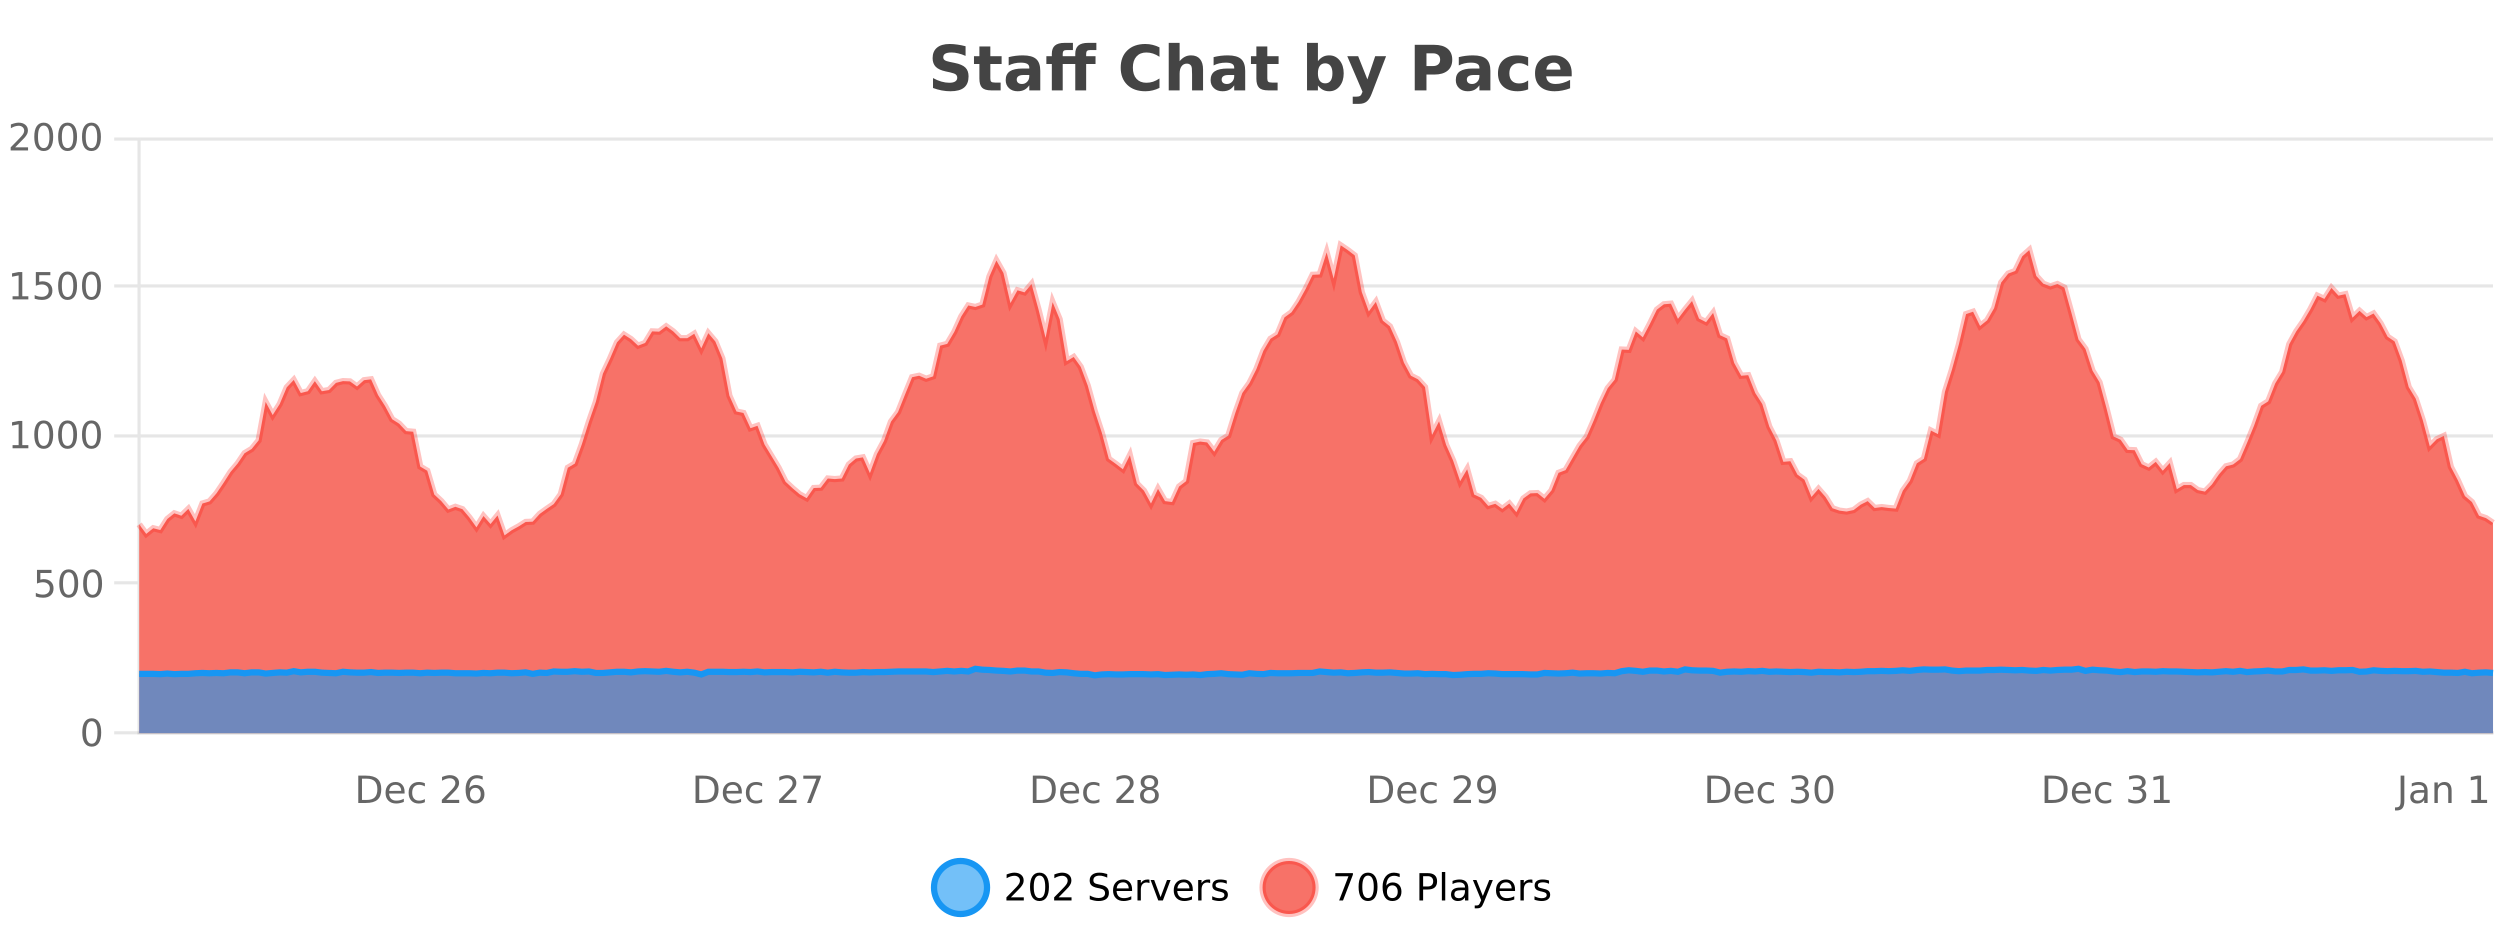 <?xml version="1.0" encoding="UTF-8"?>
<svg xmlns="http://www.w3.org/2000/svg" xmlns:xlink="http://www.w3.org/1999/xlink" width="800pt" height="300pt" viewBox="0 0 800 300" version="1.1">
<defs>
<clipPath id="clip1">
  <path d="M 270 263 L 345 263 L 345 300 L 270 300 Z M 270 263 "/>
</clipPath>
<clipPath id="clip2">
  <path d="M 375 263 L 450 263 L 450 300 L 375 300 Z M 375 263 "/>
</clipPath>
<clipPath id="clip3">
  <path d="M 44.539 78 L 797.766 78 L 797.766 234.602 L 44.539 234.602 Z M 44.539 78 "/>
</clipPath>
<clipPath id="clip4">
  <path d="M 43.539 50 L 798.766 50 L 798.766 200 L 43.539 200 Z M 43.539 50 "/>
</clipPath>
<clipPath id="clip5">
  <path d="M 44.539 214 L 797.766 214 L 797.766 234.602 L 44.539 234.602 Z M 44.539 214 "/>
</clipPath>
<clipPath id="clip6">
  <path d="M 43.539 185 L 798.766 185 L 798.766 235.602 L 43.539 235.602 Z M 43.539 185 "/>
</clipPath>
</defs>
<g id="surface4734371">
<rect x="0" y="0" width="800" height="300" style="fill:rgb(100%,100%,100%);fill-opacity:1;stroke:none;"/>
<path style="fill:none;stroke-width:1;stroke-linecap:butt;stroke-linejoin:miter;stroke:rgb(0%,0%,0%);stroke-opacity:0.098;stroke-miterlimit:10;" d="M 45 234.5 L 797.766 234.5 "/>
<path style="fill:none;stroke-width:1;stroke-linecap:butt;stroke-linejoin:miter;stroke:rgb(0%,0%,0%);stroke-opacity:0.098;stroke-miterlimit:10;" d="M 36.539 234.5 L 44 234.5 "/>
<path style="fill:none;stroke-width:1;stroke-linecap:butt;stroke-linejoin:miter;stroke:rgb(0%,0%,0%);stroke-opacity:0.098;stroke-miterlimit:10;" d="M 45 186.5 L 797.766 186.5 "/>
<path style="fill:none;stroke-width:1;stroke-linecap:butt;stroke-linejoin:miter;stroke:rgb(0%,0%,0%);stroke-opacity:0.098;stroke-miterlimit:10;" d="M 36.539 186.5 L 44 186.5 "/>
<path style="fill:none;stroke-width:1;stroke-linecap:butt;stroke-linejoin:miter;stroke:rgb(0%,0%,0%);stroke-opacity:0.098;stroke-miterlimit:10;" d="M 45 139.5 L 797.766 139.5 "/>
<path style="fill:none;stroke-width:1;stroke-linecap:butt;stroke-linejoin:miter;stroke:rgb(0%,0%,0%);stroke-opacity:0.098;stroke-miterlimit:10;" d="M 36.539 139.5 L 44 139.5 "/>
<path style="fill:none;stroke-width:1;stroke-linecap:butt;stroke-linejoin:miter;stroke:rgb(0%,0%,0%);stroke-opacity:0.098;stroke-miterlimit:10;" d="M 45 91.5 L 797.766 91.5 "/>
<path style="fill:none;stroke-width:1;stroke-linecap:butt;stroke-linejoin:miter;stroke:rgb(0%,0%,0%);stroke-opacity:0.098;stroke-miterlimit:10;" d="M 36.539 91.5 L 44 91.5 "/>
<path style="fill:none;stroke-width:1;stroke-linecap:butt;stroke-linejoin:miter;stroke:rgb(0%,0%,0%);stroke-opacity:0.098;stroke-miterlimit:10;" d="M 45 44.5 L 797.766 44.5 "/>
<path style="fill:none;stroke-width:1;stroke-linecap:butt;stroke-linejoin:miter;stroke:rgb(0%,0%,0%);stroke-opacity:0.098;stroke-miterlimit:10;" d="M 36.539 44.5 L 44 44.5 "/>
<path style=" stroke:none;fill-rule:nonzero;fill:rgb(9.02%,58.824%,95.294%);fill-opacity:0.6;" d="M 315.852 284 C 315.852 288.688 312.055 292.484 307.367 292.484 C 302.684 292.484 298.883 288.688 298.883 284 C 298.883 279.312 302.684 275.516 307.367 275.516 C 312.055 275.516 315.852 279.312 315.852 284 Z M 315.852 284 "/>
<g clip-path="url(#clip1)" clip-rule="nonzero">
<path style="fill:none;stroke-width:2;stroke-linecap:butt;stroke-linejoin:miter;stroke:rgb(9.02%,58.824%,95.294%);stroke-opacity:1;stroke-miterlimit:10;" d="M 315.852 284 C 315.852 288.688 312.055 292.484 307.367 292.484 C 302.684 292.484 298.883 288.688 298.883 284 C 298.883 279.312 302.684 275.516 307.367 275.516 C 312.055 275.516 315.852 279.312 315.852 284 Z M 315.852 284 "/>
</g>
<path style=" stroke:none;fill-rule:nonzero;fill:rgb(0%,0%,0%);fill-opacity:1;" d="M 323.477 287.156 L 327.617 287.156 L 327.617 288.156 L 322.055 288.156 L 322.055 287.156 C 322.5 286.699 323.109 286.078 323.883 285.297 C 324.664 284.508 325.152 283.996 325.352 283.766 C 325.734 283.352 326 282.996 326.148 282.703 C 326.305 282.402 326.383 282.109 326.383 281.828 C 326.383 281.359 326.215 280.98 325.883 280.688 C 325.559 280.398 325.137 280.25 324.617 280.25 C 324.242 280.25 323.844 280.312 323.43 280.438 C 323.023 280.562 322.586 280.762 322.117 281.031 L 322.117 279.828 C 322.594 279.641 323.039 279.5 323.445 279.406 C 323.859 279.305 324.242 279.25 324.586 279.25 C 325.492 279.25 326.215 279.48 326.758 279.938 C 327.297 280.387 327.57 280.992 327.57 281.75 C 327.57 282.105 327.5 282.445 327.367 282.766 C 327.23 283.09 326.984 283.469 326.633 283.906 C 326.527 284.023 326.215 284.352 325.695 284.891 C 325.172 285.434 324.434 286.188 323.477 287.156 Z M 332.629 280.188 C 332.023 280.188 331.566 280.492 331.254 281.094 C 330.949 281.688 330.801 282.59 330.801 283.797 C 330.801 284.996 330.949 285.898 331.254 286.5 C 331.566 287.094 332.023 287.391 332.629 287.391 C 333.242 287.391 333.699 287.094 334.004 286.5 C 334.316 285.898 334.473 284.996 334.473 283.797 C 334.473 282.59 334.316 281.688 334.004 281.094 C 333.699 280.492 333.242 280.188 332.629 280.188 Z M 332.629 279.25 C 333.605 279.25 334.355 279.641 334.879 280.422 C 335.398 281.195 335.66 282.32 335.66 283.797 C 335.66 285.266 335.398 286.391 334.879 287.172 C 334.355 287.945 333.605 288.328 332.629 288.328 C 331.648 288.328 330.898 287.945 330.379 287.172 C 329.867 286.391 329.613 285.266 329.613 283.797 C 329.613 282.32 329.867 281.195 330.379 280.422 C 330.898 279.641 331.648 279.25 332.629 279.25 Z M 338.75 287.156 L 342.891 287.156 L 342.891 288.156 L 337.328 288.156 L 337.328 287.156 C 337.773 286.699 338.383 286.078 339.156 285.297 C 339.938 284.508 340.426 283.996 340.625 283.766 C 341.008 283.352 341.273 282.996 341.422 282.703 C 341.578 282.402 341.656 282.109 341.656 281.828 C 341.656 281.359 341.488 280.98 341.156 280.688 C 340.832 280.398 340.41 280.25 339.891 280.25 C 339.516 280.25 339.117 280.312 338.703 280.438 C 338.297 280.562 337.859 280.762 337.391 281.031 L 337.391 279.828 C 337.867 279.641 338.312 279.5 338.719 279.406 C 339.133 279.305 339.516 279.25 339.859 279.25 C 340.766 279.25 341.488 279.48 342.031 279.938 C 342.57 280.387 342.844 280.992 342.844 281.75 C 342.844 282.105 342.773 282.445 342.641 282.766 C 342.504 283.09 342.258 283.469 341.906 283.906 C 341.801 284.023 341.488 284.352 340.969 284.891 C 340.445 285.434 339.707 286.188 338.75 287.156 Z M 354.32 279.688 L 354.32 280.844 C 353.871 280.637 353.445 280.48 353.039 280.375 C 352.641 280.262 352.262 280.203 351.898 280.203 C 351.25 280.203 350.75 280.328 350.398 280.578 C 350.055 280.828 349.883 281.188 349.883 281.656 C 349.883 282.043 349.996 282.336 350.227 282.531 C 350.453 282.73 350.898 282.887 351.555 283 L 352.258 283.156 C 353.141 283.324 353.793 283.621 354.211 284.047 C 354.637 284.465 354.852 285.027 354.852 285.734 C 354.852 286.59 354.562 287.234 353.992 287.672 C 353.43 288.109 352.594 288.328 351.492 288.328 C 351.086 288.328 350.648 288.281 350.18 288.188 C 349.711 288.094 349.227 287.953 348.727 287.766 L 348.727 286.547 C 349.203 286.82 349.672 287.023 350.133 287.156 C 350.602 287.293 351.055 287.359 351.492 287.359 C 352.168 287.359 352.688 287.23 353.055 286.969 C 353.43 286.699 353.617 286.32 353.617 285.828 C 353.617 285.402 353.48 285.07 353.211 284.828 C 352.949 284.578 352.516 284.398 351.914 284.281 L 351.195 284.141 C 350.309 283.965 349.668 283.688 349.273 283.312 C 348.887 282.938 348.695 282.418 348.695 281.75 C 348.695 280.969 348.965 280.359 349.508 279.922 C 350.047 279.477 350.797 279.25 351.758 279.25 C 352.172 279.25 352.59 279.289 353.008 279.359 C 353.434 279.434 353.871 279.543 354.32 279.688 Z M 362.266 284.609 L 362.266 285.125 L 357.297 285.125 C 357.348 285.875 357.57 286.445 357.969 286.828 C 358.375 287.215 358.93 287.406 359.641 287.406 C 360.055 287.406 360.457 287.359 360.844 287.266 C 361.238 287.164 361.629 287.008 362.016 286.797 L 362.016 287.828 C 361.617 287.984 361.219 288.105 360.812 288.188 C 360.406 288.281 359.992 288.328 359.578 288.328 C 358.535 288.328 357.707 288.027 357.094 287.422 C 356.477 286.809 356.172 285.98 356.172 284.938 C 356.172 283.867 356.461 283.016 357.047 282.391 C 357.629 281.758 358.41 281.438 359.391 281.438 C 360.273 281.438 360.973 281.727 361.484 282.297 C 362.004 282.859 362.266 283.633 362.266 284.609 Z M 361.188 284.281 C 361.176 283.699 361.008 283.23 360.688 282.875 C 360.363 282.523 359.938 282.344 359.406 282.344 C 358.801 282.344 358.316 282.516 357.953 282.859 C 357.598 283.203 357.395 283.684 357.344 284.297 Z M 367.836 282.594 C 367.711 282.531 367.574 282.484 367.43 282.453 C 367.293 282.414 367.137 282.391 366.961 282.391 C 366.355 282.391 365.887 282.59 365.555 282.984 C 365.23 283.383 365.07 283.953 365.07 284.703 L 365.07 288.156 L 363.992 288.156 L 363.992 281.594 L 365.07 281.594 L 365.07 282.609 C 365.297 282.215 365.594 281.922 365.961 281.734 C 366.324 281.539 366.766 281.438 367.289 281.438 C 367.359 281.438 367.438 281.445 367.523 281.453 C 367.617 281.465 367.715 281.48 367.82 281.5 Z M 368.195 281.594 L 369.336 281.594 L 371.383 287.094 L 373.445 281.594 L 374.586 281.594 L 372.117 288.156 L 370.648 288.156 Z M 381.688 284.609 L 381.688 285.125 L 376.719 285.125 C 376.77 285.875 376.992 286.445 377.391 286.828 C 377.797 287.215 378.352 287.406 379.062 287.406 C 379.477 287.406 379.879 287.359 380.266 287.266 C 380.66 287.164 381.051 287.008 381.438 286.797 L 381.438 287.828 C 381.039 287.984 380.641 288.105 380.234 288.188 C 379.828 288.281 379.414 288.328 379 288.328 C 377.957 288.328 377.129 288.027 376.516 287.422 C 375.898 286.809 375.594 285.98 375.594 284.938 C 375.594 283.867 375.883 283.016 376.469 282.391 C 377.051 281.758 377.832 281.438 378.812 281.438 C 379.695 281.438 380.395 281.727 380.906 282.297 C 381.426 282.859 381.688 283.633 381.688 284.609 Z M 380.609 284.281 C 380.598 283.699 380.43 283.23 380.109 282.875 C 379.785 282.523 379.359 282.344 378.828 282.344 C 378.223 282.344 377.738 282.516 377.375 282.859 C 377.02 283.203 376.816 283.684 376.766 284.297 Z M 387.258 282.594 C 387.133 282.531 386.996 282.484 386.852 282.453 C 386.715 282.414 386.559 282.391 386.383 282.391 C 385.777 282.391 385.309 282.59 384.977 282.984 C 384.652 283.383 384.492 283.953 384.492 284.703 L 384.492 288.156 L 383.414 288.156 L 383.414 281.594 L 384.492 281.594 L 384.492 282.609 C 384.719 282.215 385.016 281.922 385.383 281.734 C 385.746 281.539 386.188 281.438 386.711 281.438 C 386.781 281.438 386.859 281.445 386.945 281.453 C 387.039 281.465 387.137 281.48 387.242 281.5 Z M 392.562 281.781 L 392.562 282.812 C 392.258 282.656 391.941 282.543 391.609 282.469 C 391.285 282.387 390.945 282.344 390.594 282.344 C 390.062 282.344 389.66 282.43 389.391 282.594 C 389.117 282.75 388.984 282.996 388.984 283.328 C 388.984 283.578 389.078 283.777 389.266 283.922 C 389.461 284.059 389.852 284.188 390.438 284.312 L 390.797 284.406 C 391.566 284.562 392.113 284.793 392.438 285.094 C 392.758 285.398 392.922 285.812 392.922 286.344 C 392.922 286.961 392.676 287.445 392.188 287.797 C 391.707 288.152 391.047 288.328 390.203 288.328 C 389.848 288.328 389.477 288.289 389.094 288.219 C 388.719 288.156 388.32 288.059 387.906 287.922 L 387.906 286.797 C 388.301 287.008 388.691 287.164 389.078 287.266 C 389.461 287.371 389.848 287.422 390.234 287.422 C 390.734 287.422 391.117 287.34 391.391 287.172 C 391.672 286.996 391.812 286.746 391.812 286.422 C 391.812 286.133 391.711 285.906 391.516 285.75 C 391.316 285.594 390.883 285.445 390.219 285.297 L 389.844 285.219 C 389.176 285.074 388.691 284.855 388.391 284.562 C 388.098 284.273 387.953 283.875 387.953 283.375 C 387.953 282.75 388.172 282.273 388.609 281.938 C 389.047 281.605 389.664 281.438 390.469 281.438 C 390.863 281.438 391.238 281.469 391.594 281.531 C 391.945 281.586 392.27 281.668 392.562 281.781 Z M 317.367 277.016 "/>
<path style=" stroke:none;fill-rule:nonzero;fill:rgb(96.863%,44.706%,40.784%);fill-opacity:1;" d="M 420.988 284 C 420.988 288.688 417.191 292.484 412.504 292.484 C 407.82 292.484 404.02 288.688 404.02 284 C 404.02 279.312 407.82 275.516 412.504 275.516 C 417.191 275.516 420.988 279.312 420.988 284 Z M 420.988 284 "/>
<g clip-path="url(#clip2)" clip-rule="nonzero">
<path style="fill:none;stroke-width:2;stroke-linecap:butt;stroke-linejoin:miter;stroke:rgb(100%,4.706%,0%);stroke-opacity:0.247;stroke-miterlimit:10;" d="M 420.988 284 C 420.988 288.688 417.191 292.484 412.504 292.484 C 407.82 292.484 404.02 288.688 404.02 284 C 404.02 279.312 407.82 275.516 412.504 275.516 C 417.191 275.516 420.988 279.312 420.988 284 Z M 420.988 284 "/>
</g>
<path style=" stroke:none;fill-rule:nonzero;fill:rgb(0%,0%,0%);fill-opacity:1;" d="M 427.305 279.406 L 432.93 279.406 L 432.93 279.906 L 429.758 288.156 L 428.523 288.156 L 431.508 280.406 L 427.305 280.406 Z M 437.766 280.188 C 437.16 280.188 436.703 280.492 436.391 281.094 C 436.086 281.688 435.938 282.59 435.938 283.797 C 435.938 284.996 436.086 285.898 436.391 286.5 C 436.703 287.094 437.16 287.391 437.766 287.391 C 438.379 287.391 438.836 287.094 439.141 286.5 C 439.453 285.898 439.609 284.996 439.609 283.797 C 439.609 282.59 439.453 281.688 439.141 281.094 C 438.836 280.492 438.379 280.188 437.766 280.188 Z M 437.766 279.25 C 438.742 279.25 439.492 279.641 440.016 280.422 C 440.535 281.195 440.797 282.32 440.797 283.797 C 440.797 285.266 440.535 286.391 440.016 287.172 C 439.492 287.945 438.742 288.328 437.766 288.328 C 436.785 288.328 436.035 287.945 435.516 287.172 C 435.004 286.391 434.75 285.266 434.75 283.797 C 434.75 282.32 435.004 281.195 435.516 280.422 C 436.035 279.641 436.785 279.25 437.766 279.25 Z M 445.555 283.312 C 445.023 283.312 444.602 283.496 444.289 283.859 C 443.977 284.227 443.82 284.719 443.82 285.344 C 443.82 285.98 443.977 286.48 444.289 286.844 C 444.602 287.211 445.023 287.391 445.555 287.391 C 446.086 287.391 446.5 287.211 446.805 286.844 C 447.117 286.48 447.273 285.98 447.273 285.344 C 447.273 284.719 447.117 284.227 446.805 283.859 C 446.5 283.496 446.086 283.312 445.555 283.312 Z M 447.898 279.594 L 447.898 280.672 C 447.594 280.539 447.293 280.434 446.992 280.359 C 446.688 280.289 446.391 280.25 446.102 280.25 C 445.32 280.25 444.719 280.516 444.305 281.047 C 443.898 281.57 443.664 282.359 443.602 283.422 C 443.828 283.09 444.117 282.836 444.461 282.656 C 444.812 282.469 445.199 282.375 445.617 282.375 C 446.492 282.375 447.184 282.641 447.695 283.172 C 448.203 283.703 448.461 284.43 448.461 285.344 C 448.461 286.25 448.195 286.977 447.664 287.516 C 447.133 288.059 446.43 288.328 445.555 288.328 C 444.531 288.328 443.758 287.945 443.227 287.172 C 442.695 286.391 442.43 285.266 442.43 283.797 C 442.43 282.414 442.758 281.309 443.414 280.484 C 444.07 279.664 444.949 279.25 446.055 279.25 C 446.344 279.25 446.641 279.281 446.945 279.344 C 447.246 279.398 447.562 279.48 447.898 279.594 Z M 455.398 280.375 L 455.398 283.672 L 456.883 283.672 C 457.434 283.672 457.859 283.531 458.164 283.25 C 458.465 282.961 458.617 282.547 458.617 282.016 C 458.617 281.496 458.465 281.094 458.164 280.812 C 457.859 280.523 457.434 280.375 456.883 280.375 Z M 454.211 279.406 L 456.883 279.406 C 457.871 279.406 458.617 279.633 459.117 280.078 C 459.617 280.516 459.867 281.164 459.867 282.016 C 459.867 282.883 459.617 283.539 459.117 283.984 C 458.617 284.422 457.871 284.641 456.883 284.641 L 455.398 284.641 L 455.398 288.156 L 454.211 288.156 Z M 461.398 279.031 L 462.477 279.031 L 462.477 288.156 L 461.398 288.156 Z M 467.719 284.859 C 466.852 284.859 466.25 284.961 465.906 285.156 C 465.57 285.355 465.406 285.695 465.406 286.172 C 465.406 286.559 465.531 286.867 465.781 287.094 C 466.039 287.312 466.383 287.422 466.812 287.422 C 467.414 287.422 467.895 287.215 468.25 286.797 C 468.613 286.371 468.797 285.805 468.797 285.094 L 468.797 284.859 Z M 469.875 284.406 L 469.875 288.156 L 468.797 288.156 L 468.797 287.156 C 468.547 287.555 468.238 287.852 467.875 288.047 C 467.508 288.234 467.062 288.328 466.531 288.328 C 465.852 288.328 465.316 288.141 464.922 287.766 C 464.523 287.383 464.328 286.875 464.328 286.25 C 464.328 285.512 464.57 284.953 465.062 284.578 C 465.562 284.203 466.301 284.016 467.281 284.016 L 468.797 284.016 L 468.797 283.906 C 468.797 283.406 468.629 283.023 468.297 282.75 C 467.973 282.48 467.52 282.344 466.938 282.344 C 466.562 282.344 466.191 282.391 465.828 282.484 C 465.473 282.578 465.133 282.715 464.812 282.891 L 464.812 281.891 C 465.207 281.734 465.586 281.621 465.953 281.547 C 466.328 281.477 466.691 281.438 467.047 281.438 C 467.992 281.438 468.703 281.684 469.172 282.172 C 469.641 282.664 469.875 283.406 469.875 284.406 Z M 474.82 288.766 C 474.516 289.547 474.219 290.055 473.93 290.297 C 473.637 290.535 473.25 290.656 472.773 290.656 L 471.914 290.656 L 471.914 289.75 L 472.539 289.75 C 472.84 289.75 473.07 289.676 473.227 289.531 C 473.391 289.395 473.574 289.066 473.773 288.547 L 473.977 288.047 L 471.32 281.594 L 472.461 281.594 L 474.508 286.719 L 476.57 281.594 L 477.711 281.594 Z M 484.812 284.609 L 484.812 285.125 L 479.844 285.125 C 479.895 285.875 480.117 286.445 480.516 286.828 C 480.922 287.215 481.477 287.406 482.188 287.406 C 482.602 287.406 483.004 287.359 483.391 287.266 C 483.785 287.164 484.176 287.008 484.562 286.797 L 484.562 287.828 C 484.164 287.984 483.766 288.105 483.359 288.188 C 482.953 288.281 482.539 288.328 482.125 288.328 C 481.082 288.328 480.254 288.027 479.641 287.422 C 479.023 286.809 478.719 285.98 478.719 284.938 C 478.719 283.867 479.008 283.016 479.594 282.391 C 480.176 281.758 480.957 281.438 481.938 281.438 C 482.82 281.438 483.52 281.727 484.031 282.297 C 484.551 282.859 484.812 283.633 484.812 284.609 Z M 483.734 284.281 C 483.723 283.699 483.555 283.23 483.234 282.875 C 482.91 282.523 482.484 282.344 481.953 282.344 C 481.348 282.344 480.863 282.516 480.5 282.859 C 480.145 283.203 479.941 283.684 479.891 284.297 Z M 490.383 282.594 C 490.258 282.531 490.121 282.484 489.977 282.453 C 489.84 282.414 489.684 282.391 489.508 282.391 C 488.902 282.391 488.434 282.59 488.102 282.984 C 487.777 283.383 487.617 283.953 487.617 284.703 L 487.617 288.156 L 486.539 288.156 L 486.539 281.594 L 487.617 281.594 L 487.617 282.609 C 487.844 282.215 488.141 281.922 488.508 281.734 C 488.871 281.539 489.312 281.438 489.836 281.438 C 489.906 281.438 489.984 281.445 490.07 281.453 C 490.164 281.465 490.262 281.48 490.367 281.5 Z M 495.691 281.781 L 495.691 282.812 C 495.387 282.656 495.07 282.543 494.738 282.469 C 494.414 282.387 494.074 282.344 493.723 282.344 C 493.191 282.344 492.789 282.43 492.52 282.594 C 492.246 282.75 492.113 282.996 492.113 283.328 C 492.113 283.578 492.207 283.777 492.395 283.922 C 492.59 284.059 492.98 284.188 493.566 284.312 L 493.926 284.406 C 494.695 284.562 495.242 284.793 495.566 285.094 C 495.887 285.398 496.051 285.812 496.051 286.344 C 496.051 286.961 495.805 287.445 495.316 287.797 C 494.836 288.152 494.176 288.328 493.332 288.328 C 492.977 288.328 492.605 288.289 492.223 288.219 C 491.848 288.156 491.449 288.059 491.035 287.922 L 491.035 286.797 C 491.43 287.008 491.82 287.164 492.207 287.266 C 492.59 287.371 492.977 287.422 493.363 287.422 C 493.863 287.422 494.246 287.34 494.52 287.172 C 494.801 286.996 494.941 286.746 494.941 286.422 C 494.941 286.133 494.84 285.906 494.645 285.75 C 494.445 285.594 494.012 285.445 493.348 285.297 L 492.973 285.219 C 492.305 285.074 491.82 284.855 491.52 284.562 C 491.227 284.273 491.082 283.875 491.082 283.375 C 491.082 282.75 491.301 282.273 491.738 281.938 C 492.176 281.605 492.793 281.438 493.598 281.438 C 493.992 281.438 494.367 281.469 494.723 281.531 C 495.074 281.586 495.398 281.668 495.691 281.781 Z M 422.504 277.016 "/>
<path style=" stroke:none;fill-rule:nonzero;fill:rgb(26.667%,26.667%,26.667%);fill-opacity:1;" d="M 308.984 14.797 L 308.984 17.891 C 308.18 17.527 307.398 17.258 306.641 17.078 C 305.879 16.891 305.16 16.797 304.484 16.797 C 303.586 16.797 302.922 16.922 302.484 17.172 C 302.055 17.422 301.844 17.809 301.844 18.328 C 301.844 18.715 301.988 19.016 302.281 19.234 C 302.57 19.453 303.098 19.641 303.859 19.797 L 305.453 20.125 C 307.078 20.449 308.227 20.945 308.906 21.609 C 309.594 22.277 309.938 23.219 309.938 24.438 C 309.938 26.043 309.457 27.242 308.5 28.031 C 307.551 28.812 306.098 29.203 304.141 29.203 C 303.211 29.203 302.281 29.113 301.344 28.938 C 300.414 28.762 299.488 28.5 298.562 28.156 L 298.562 24.984 C 299.488 25.484 300.383 25.859 301.25 26.109 C 302.125 26.359 302.969 26.484 303.781 26.484 C 304.602 26.484 305.227 26.352 305.656 26.078 C 306.094 25.797 306.312 25.402 306.312 24.891 C 306.312 24.445 306.16 24.094 305.859 23.844 C 305.566 23.594 304.977 23.371 304.094 23.172 L 302.641 22.859 C 301.18 22.547 300.113 22.055 299.438 21.375 C 298.77 20.688 298.438 19.762 298.438 18.594 C 298.438 17.148 298.906 16.031 299.844 15.25 C 300.781 14.469 302.129 14.078 303.891 14.078 C 304.691 14.078 305.516 14.141 306.359 14.266 C 307.203 14.383 308.078 14.559 308.984 14.797 Z M 316.906 14.875 L 316.906 17.984 L 320.516 17.984 L 320.516 20.484 L 316.906 20.484 L 316.906 25.125 C 316.906 25.637 317.004 25.98 317.203 26.156 C 317.41 26.336 317.812 26.422 318.406 26.422 L 320.203 26.422 L 320.203 28.922 L 317.203 28.922 C 315.828 28.922 314.848 28.637 314.266 28.062 C 313.691 27.48 313.406 26.5 313.406 25.125 L 313.406 20.484 L 311.672 20.484 L 311.672 17.984 L 313.406 17.984 L 313.406 14.875 Z M 327.543 24 C 326.812 24 326.266 24.125 325.902 24.375 C 325.535 24.617 325.355 24.98 325.355 25.469 C 325.355 25.906 325.5 26.25 325.793 26.5 C 326.094 26.75 326.504 26.875 327.027 26.875 C 327.684 26.875 328.234 26.641 328.684 26.172 C 329.141 25.703 329.371 25.117 329.371 24.406 L 329.371 24 Z M 332.887 22.688 L 332.887 28.922 L 329.371 28.922 L 329.371 27.297 C 328.902 27.965 328.371 28.449 327.777 28.75 C 327.191 29.051 326.48 29.203 325.637 29.203 C 324.512 29.203 323.594 28.875 322.887 28.219 C 322.176 27.555 321.824 26.695 321.824 25.641 C 321.824 24.359 322.262 23.422 323.137 22.828 C 324.02 22.227 325.41 21.922 327.309 21.922 L 329.371 21.922 L 329.371 21.641 C 329.371 21.09 329.152 20.688 328.715 20.438 C 328.277 20.18 327.594 20.047 326.668 20.047 C 325.918 20.047 325.219 20.125 324.574 20.281 C 323.926 20.43 323.328 20.648 322.777 20.938 L 322.777 18.281 C 323.527 18.094 324.277 17.953 325.027 17.859 C 325.785 17.766 326.547 17.719 327.309 17.719 C 329.277 17.719 330.699 18.109 331.574 18.891 C 332.449 19.664 332.887 20.93 332.887 22.688 Z M 343.336 13.719 L 343.336 16.016 L 341.398 16.016 C 340.906 16.016 340.562 16.105 340.367 16.281 C 340.168 16.469 340.07 16.781 340.07 17.219 L 340.07 17.984 L 344.086 17.984 L 344.086 17.219 C 344.086 16.031 344.414 15.152 345.07 14.578 C 345.734 14.008 346.766 13.719 348.164 13.719 L 350.836 13.719 L 350.836 16.016 L 348.898 16.016 C 348.406 16.016 348.062 16.105 347.867 16.281 C 347.668 16.469 347.57 16.781 347.57 17.219 L 347.57 17.984 L 350.57 17.984 L 350.57 20.484 L 347.57 20.484 L 347.57 28.922 L 344.086 28.922 L 344.086 20.484 L 340.07 20.484 L 340.07 28.922 L 336.586 28.922 L 336.586 20.484 L 334.836 20.484 L 334.836 17.984 L 336.586 17.984 L 336.586 17.219 C 336.586 16.031 336.914 15.152 337.57 14.578 C 338.234 14.008 339.266 13.719 340.664 13.719 Z M 371.031 28.125 C 370.332 28.48 369.609 28.746 368.859 28.922 C 368.117 29.109 367.336 29.203 366.516 29.203 C 364.086 29.203 362.164 28.527 360.75 27.172 C 359.332 25.809 358.625 23.965 358.625 21.641 C 358.625 19.32 359.332 17.48 360.75 16.125 C 362.164 14.762 364.086 14.078 366.516 14.078 C 367.336 14.078 368.117 14.172 368.859 14.359 C 369.609 14.539 370.332 14.805 371.031 15.156 L 371.031 18.172 C 370.332 17.703 369.645 17.359 368.969 17.141 C 368.289 16.914 367.578 16.797 366.828 16.797 C 365.484 16.797 364.426 17.23 363.656 18.094 C 362.895 18.949 362.516 20.133 362.516 21.641 C 362.516 23.152 362.895 24.34 363.656 25.203 C 364.426 26.059 365.484 26.484 366.828 26.484 C 367.578 26.484 368.289 26.375 368.969 26.156 C 369.645 25.93 370.332 25.578 371.031 25.109 Z M 384.977 22.266 L 384.977 28.922 L 381.461 28.922 L 381.461 23.844 C 381.461 22.887 381.438 22.23 381.398 21.875 C 381.355 21.512 381.281 21.246 381.18 21.078 C 381.043 20.852 380.855 20.672 380.617 20.547 C 380.387 20.422 380.121 20.359 379.82 20.359 C 379.09 20.359 378.516 20.641 378.102 21.203 C 377.684 21.766 377.477 22.547 377.477 23.547 L 377.477 28.922 L 373.992 28.922 L 373.992 13.719 L 377.477 13.719 L 377.477 19.578 C 378.008 18.945 378.57 18.477 379.164 18.172 C 379.758 17.871 380.406 17.719 381.117 17.719 C 382.387 17.719 383.344 18.109 383.992 18.891 C 384.648 19.664 384.977 20.789 384.977 22.266 Z M 393.117 24 C 392.387 24 391.84 24.125 391.477 24.375 C 391.109 24.617 390.93 24.98 390.93 25.469 C 390.93 25.906 391.074 26.25 391.367 26.5 C 391.668 26.75 392.078 26.875 392.602 26.875 C 393.258 26.875 393.809 26.641 394.258 26.172 C 394.715 25.703 394.945 25.117 394.945 24.406 L 394.945 24 Z M 398.461 22.688 L 398.461 28.922 L 394.945 28.922 L 394.945 27.297 C 394.477 27.965 393.945 28.449 393.352 28.75 C 392.766 29.051 392.055 29.203 391.211 29.203 C 390.086 29.203 389.168 28.875 388.461 28.219 C 387.75 27.555 387.398 26.695 387.398 25.641 C 387.398 24.359 387.836 23.422 388.711 22.828 C 389.594 22.227 390.984 21.922 392.883 21.922 L 394.945 21.922 L 394.945 21.641 C 394.945 21.09 394.727 20.688 394.289 20.438 C 393.852 20.18 393.168 20.047 392.242 20.047 C 391.492 20.047 390.793 20.125 390.148 20.281 C 389.5 20.43 388.902 20.648 388.352 20.938 L 388.352 18.281 C 389.102 18.094 389.852 17.953 390.602 17.859 C 391.359 17.766 392.121 17.719 392.883 17.719 C 394.852 17.719 396.273 18.109 397.148 18.891 C 398.023 19.664 398.461 20.93 398.461 22.688 Z M 405.539 14.875 L 405.539 17.984 L 409.148 17.984 L 409.148 20.484 L 405.539 20.484 L 405.539 25.125 C 405.539 25.637 405.637 25.98 405.836 26.156 C 406.043 26.336 406.445 26.422 407.039 26.422 L 408.836 26.422 L 408.836 28.922 L 405.836 28.922 C 404.461 28.922 403.48 28.637 402.898 28.062 C 402.324 27.48 402.039 26.5 402.039 25.125 L 402.039 20.484 L 400.305 20.484 L 400.305 17.984 L 402.039 17.984 L 402.039 14.875 Z M 424.062 26.672 C 424.812 26.672 425.383 26.402 425.781 25.859 C 426.176 25.309 426.375 24.512 426.375 23.469 C 426.375 22.43 426.176 21.637 425.781 21.094 C 425.383 20.543 424.812 20.266 424.062 20.266 C 423.312 20.266 422.734 20.543 422.328 21.094 C 421.93 21.637 421.734 22.43 421.734 23.469 C 421.734 24.5 421.93 25.293 422.328 25.844 C 422.734 26.398 423.312 26.672 424.062 26.672 Z M 421.734 19.578 C 422.223 18.945 422.758 18.477 423.344 18.172 C 423.926 17.871 424.598 17.719 425.359 17.719 C 426.711 17.719 427.82 18.258 428.688 19.328 C 429.551 20.402 429.984 21.781 429.984 23.469 C 429.984 25.148 429.551 26.523 428.688 27.594 C 427.82 28.668 426.711 29.203 425.359 29.203 C 424.598 29.203 423.926 29.051 423.344 28.75 C 422.758 28.449 422.223 27.98 421.734 27.344 L 421.734 28.922 L 418.25 28.922 L 418.25 13.719 L 421.734 13.719 Z M 431.125 17.984 L 434.609 17.984 L 437.562 25.406 L 440.062 17.984 L 443.547 17.984 L 438.953 29.953 C 438.492 31.172 437.953 32.02 437.328 32.5 C 436.711 32.988 435.906 33.234 434.906 33.234 L 432.875 33.234 L 432.875 30.938 L 433.969 30.938 C 434.562 30.938 434.992 30.844 435.266 30.656 C 435.535 30.469 435.742 30.129 435.891 29.641 L 436 29.344 Z M 452.719 14.344 L 458.953 14.344 C 460.805 14.344 462.227 14.758 463.219 15.578 C 464.219 16.402 464.719 17.574 464.719 19.094 C 464.719 20.625 464.219 21.805 463.219 22.625 C 462.227 23.449 460.805 23.859 458.953 23.859 L 456.469 23.859 L 456.469 28.922 L 452.719 28.922 Z M 456.469 17.062 L 456.469 21.141 L 458.547 21.141 C 459.273 21.141 459.836 20.965 460.234 20.609 C 460.641 20.258 460.844 19.75 460.844 19.094 C 460.844 18.449 460.641 17.949 460.234 17.594 C 459.836 17.242 459.273 17.062 458.547 17.062 Z M 471.578 24 C 470.848 24 470.301 24.125 469.938 24.375 C 469.57 24.617 469.391 24.98 469.391 25.469 C 469.391 25.906 469.535 26.25 469.828 26.5 C 470.129 26.75 470.539 26.875 471.062 26.875 C 471.719 26.875 472.27 26.641 472.719 26.172 C 473.176 25.703 473.406 25.117 473.406 24.406 L 473.406 24 Z M 476.922 22.688 L 476.922 28.922 L 473.406 28.922 L 473.406 27.297 C 472.938 27.965 472.406 28.449 471.812 28.75 C 471.227 29.051 470.516 29.203 469.672 29.203 C 468.547 29.203 467.629 28.875 466.922 28.219 C 466.211 27.555 465.859 26.695 465.859 25.641 C 465.859 24.359 466.297 23.422 467.172 22.828 C 468.055 22.227 469.445 21.922 471.344 21.922 L 473.406 21.922 L 473.406 21.641 C 473.406 21.09 473.188 20.688 472.75 20.438 C 472.312 20.18 471.629 20.047 470.703 20.047 C 469.953 20.047 469.254 20.125 468.609 20.281 C 467.961 20.43 467.363 20.648 466.812 20.938 L 466.812 18.281 C 467.562 18.094 468.312 17.953 469.062 17.859 C 469.82 17.766 470.582 17.719 471.344 17.719 C 473.312 17.719 474.734 18.109 475.609 18.891 C 476.484 19.664 476.922 20.93 476.922 22.688 Z M 489.008 18.328 L 489.008 21.172 C 488.539 20.852 488.062 20.609 487.586 20.453 C 487.105 20.297 486.605 20.219 486.086 20.219 C 485.117 20.219 484.355 20.508 483.805 21.078 C 483.262 21.641 482.992 22.438 482.992 23.469 C 482.992 24.492 483.262 25.289 483.805 25.859 C 484.355 26.422 485.117 26.703 486.086 26.703 C 486.637 26.703 487.156 26.625 487.648 26.469 C 488.137 26.305 488.59 26.059 489.008 25.734 L 489.008 28.594 C 488.465 28.805 487.914 28.953 487.352 29.047 C 486.789 29.148 486.219 29.203 485.648 29.203 C 483.68 29.203 482.137 28.699 481.023 27.688 C 479.906 26.68 479.352 25.273 479.352 23.469 C 479.352 21.656 479.906 20.246 481.023 19.234 C 482.137 18.227 483.68 17.719 485.648 17.719 C 486.219 17.719 486.781 17.773 487.336 17.875 C 487.898 17.969 488.453 18.121 489.008 18.328 Z M 502.945 23.422 L 502.945 24.422 L 494.773 24.422 C 494.855 25.246 495.152 25.859 495.664 26.266 C 496.172 26.672 496.883 26.875 497.789 26.875 C 498.527 26.875 499.281 26.766 500.055 26.547 C 500.824 26.328 501.617 26 502.43 25.562 L 502.43 28.25 C 501.605 28.562 500.777 28.797 499.945 28.953 C 499.121 29.117 498.297 29.203 497.477 29.203 C 495.496 29.203 493.953 28.703 492.852 27.703 C 491.758 26.695 491.211 25.281 491.211 23.469 C 491.211 21.68 491.746 20.273 492.82 19.25 C 493.902 18.23 495.387 17.719 497.273 17.719 C 498.992 17.719 500.367 18.242 501.398 19.281 C 502.43 20.312 502.945 21.695 502.945 23.422 Z M 499.352 22.266 C 499.352 21.602 499.156 21.062 498.773 20.656 C 498.387 20.25 497.883 20.047 497.258 20.047 C 496.578 20.047 496.027 20.242 495.602 20.625 C 495.184 21 494.922 21.547 494.82 22.266 Z M 297 10.359 "/>
<path style="fill:none;stroke-width:1;stroke-linecap:butt;stroke-linejoin:miter;stroke:rgb(0%,0%,0%);stroke-opacity:0.098;stroke-miterlimit:10;" d="M 44 234.5 L 798 234.5 "/>
<path style=" stroke:none;fill-rule:nonzero;fill:rgb(40%,40%,40%);fill-opacity:1;" d="M 115.836 249.172 L 115.836 255.984 L 117.273 255.984 C 118.48 255.984 119.359 255.715 119.914 255.172 C 120.477 254.621 120.758 253.75 120.758 252.562 C 120.758 251.398 120.477 250.543 119.914 250 C 119.359 249.449 118.48 249.172 117.273 249.172 Z M 114.648 248.203 L 117.086 248.203 C 118.781 248.203 120.027 248.559 120.82 249.266 C 121.609 249.965 122.008 251.062 122.008 252.562 C 122.008 254.074 121.605 255.184 120.805 255.891 C 120.012 256.602 118.773 256.953 117.086 256.953 L 114.648 256.953 Z M 129.469 253.406 L 129.469 253.922 L 124.5 253.922 C 124.551 254.672 124.773 255.242 125.172 255.625 C 125.578 256.012 126.133 256.203 126.844 256.203 C 127.258 256.203 127.66 256.156 128.047 256.062 C 128.441 255.961 128.832 255.805 129.219 255.594 L 129.219 256.625 C 128.82 256.781 128.422 256.902 128.016 256.984 C 127.609 257.078 127.195 257.125 126.781 257.125 C 125.738 257.125 124.91 256.824 124.297 256.219 C 123.68 255.605 123.375 254.777 123.375 253.734 C 123.375 252.664 123.664 251.812 124.25 251.188 C 124.832 250.555 125.613 250.234 126.594 250.234 C 127.477 250.234 128.176 250.523 128.688 251.094 C 129.207 251.656 129.469 252.43 129.469 253.406 Z M 128.391 253.078 C 128.379 252.496 128.211 252.027 127.891 251.672 C 127.566 251.32 127.141 251.141 126.609 251.141 C 126.004 251.141 125.52 251.312 125.156 251.656 C 124.801 252 124.598 252.48 124.547 253.094 Z M 135.961 250.641 L 135.961 251.656 C 135.648 251.48 135.34 251.352 135.039 251.266 C 134.734 251.184 134.43 251.141 134.117 251.141 C 133.406 251.141 132.859 251.367 132.477 251.812 C 132.09 252.25 131.898 252.871 131.898 253.672 C 131.898 254.477 132.09 255.102 132.477 255.547 C 132.859 255.984 133.406 256.203 134.117 256.203 C 134.43 256.203 134.734 256.164 135.039 256.078 C 135.34 255.996 135.648 255.871 135.961 255.703 L 135.961 256.703 C 135.656 256.84 135.344 256.945 135.023 257.016 C 134.699 257.086 134.355 257.125 133.992 257.125 C 133 257.125 132.215 256.82 131.633 256.203 C 131.047 255.578 130.758 254.734 130.758 253.672 C 130.758 252.609 131.047 251.773 131.633 251.156 C 132.227 250.543 133.039 250.234 134.07 250.234 C 134.391 250.234 134.711 250.273 135.023 250.344 C 135.344 250.406 135.656 250.508 135.961 250.641 Z M 142.809 255.953 L 146.949 255.953 L 146.949 256.953 L 141.387 256.953 L 141.387 255.953 C 141.832 255.496 142.441 254.875 143.215 254.094 C 143.996 253.305 144.484 252.793 144.684 252.562 C 145.066 252.148 145.332 251.793 145.48 251.5 C 145.637 251.199 145.715 250.906 145.715 250.625 C 145.715 250.156 145.547 249.777 145.215 249.484 C 144.891 249.195 144.469 249.047 143.949 249.047 C 143.574 249.047 143.176 249.109 142.762 249.234 C 142.355 249.359 141.918 249.559 141.449 249.828 L 141.449 248.625 C 141.926 248.438 142.371 248.297 142.777 248.203 C 143.191 248.102 143.574 248.047 143.918 248.047 C 144.824 248.047 145.547 248.277 146.09 248.734 C 146.629 249.184 146.902 249.789 146.902 250.547 C 146.902 250.902 146.832 251.242 146.699 251.562 C 146.562 251.887 146.316 252.266 145.965 252.703 C 145.859 252.82 145.547 253.148 145.027 253.688 C 144.504 254.23 143.766 254.984 142.809 255.953 Z M 152.117 252.109 C 151.586 252.109 151.164 252.293 150.852 252.656 C 150.539 253.023 150.383 253.516 150.383 254.141 C 150.383 254.777 150.539 255.277 150.852 255.641 C 151.164 256.008 151.586 256.188 152.117 256.188 C 152.648 256.188 153.062 256.008 153.367 255.641 C 153.68 255.277 153.836 254.777 153.836 254.141 C 153.836 253.516 153.68 253.023 153.367 252.656 C 153.062 252.293 152.648 252.109 152.117 252.109 Z M 154.461 248.391 L 154.461 249.469 C 154.156 249.336 153.855 249.23 153.555 249.156 C 153.25 249.086 152.953 249.047 152.664 249.047 C 151.883 249.047 151.281 249.312 150.867 249.844 C 150.461 250.367 150.227 251.156 150.164 252.219 C 150.391 251.887 150.68 251.633 151.023 251.453 C 151.375 251.266 151.762 251.172 152.18 251.172 C 153.055 251.172 153.746 251.438 154.258 251.969 C 154.766 252.5 155.023 253.227 155.023 254.141 C 155.023 255.047 154.758 255.773 154.227 256.312 C 153.695 256.855 152.992 257.125 152.117 257.125 C 151.094 257.125 150.32 256.742 149.789 255.969 C 149.258 255.188 148.992 254.062 148.992 252.594 C 148.992 251.211 149.32 250.105 149.977 249.281 C 150.633 248.461 151.512 248.047 152.617 248.047 C 152.906 248.047 153.203 248.078 153.508 248.141 C 153.809 248.195 154.125 248.277 154.461 248.391 Z M 113.477 245.816 "/>
<path style=" stroke:none;fill-rule:nonzero;fill:rgb(40%,40%,40%);fill-opacity:1;" d="M 223.762 249.172 L 223.762 255.984 L 225.199 255.984 C 226.406 255.984 227.285 255.715 227.84 255.172 C 228.402 254.621 228.684 253.75 228.684 252.562 C 228.684 251.398 228.402 250.543 227.84 250 C 227.285 249.449 226.406 249.172 225.199 249.172 Z M 222.574 248.203 L 225.012 248.203 C 226.707 248.203 227.953 248.559 228.746 249.266 C 229.535 249.965 229.934 251.062 229.934 252.562 C 229.934 254.074 229.531 255.184 228.73 255.891 C 227.938 256.602 226.699 256.953 225.012 256.953 L 222.574 256.953 Z M 237.391 253.406 L 237.391 253.922 L 232.422 253.922 C 232.473 254.672 232.695 255.242 233.094 255.625 C 233.5 256.012 234.055 256.203 234.766 256.203 C 235.18 256.203 235.582 256.156 235.969 256.062 C 236.363 255.961 236.754 255.805 237.141 255.594 L 237.141 256.625 C 236.742 256.781 236.344 256.902 235.938 256.984 C 235.531 257.078 235.117 257.125 234.703 257.125 C 233.66 257.125 232.832 256.824 232.219 256.219 C 231.602 255.605 231.297 254.777 231.297 253.734 C 231.297 252.664 231.586 251.812 232.172 251.188 C 232.754 250.555 233.535 250.234 234.516 250.234 C 235.398 250.234 236.098 250.523 236.609 251.094 C 237.129 251.656 237.391 252.43 237.391 253.406 Z M 236.312 253.078 C 236.301 252.496 236.133 252.027 235.812 251.672 C 235.488 251.32 235.062 251.141 234.531 251.141 C 233.926 251.141 233.441 251.312 233.078 251.656 C 232.723 252 232.52 252.48 232.469 253.094 Z M 243.883 250.641 L 243.883 251.656 C 243.57 251.48 243.262 251.352 242.961 251.266 C 242.656 251.184 242.352 251.141 242.039 251.141 C 241.328 251.141 240.781 251.367 240.398 251.812 C 240.012 252.25 239.82 252.871 239.82 253.672 C 239.82 254.477 240.012 255.102 240.398 255.547 C 240.781 255.984 241.328 256.203 242.039 256.203 C 242.352 256.203 242.656 256.164 242.961 256.078 C 243.262 255.996 243.57 255.871 243.883 255.703 L 243.883 256.703 C 243.578 256.84 243.266 256.945 242.945 257.016 C 242.621 257.086 242.277 257.125 241.914 257.125 C 240.922 257.125 240.137 256.82 239.555 256.203 C 238.969 255.578 238.68 254.734 238.68 253.672 C 238.68 252.609 238.969 251.773 239.555 251.156 C 240.148 250.543 240.961 250.234 241.992 250.234 C 242.312 250.234 242.633 250.273 242.945 250.344 C 243.266 250.406 243.578 250.508 243.883 250.641 Z M 250.734 255.953 L 254.875 255.953 L 254.875 256.953 L 249.312 256.953 L 249.312 255.953 C 249.758 255.496 250.367 254.875 251.141 254.094 C 251.922 253.305 252.41 252.793 252.609 252.562 C 252.992 252.148 253.258 251.793 253.406 251.5 C 253.562 251.199 253.641 250.906 253.641 250.625 C 253.641 250.156 253.473 249.777 253.141 249.484 C 252.816 249.195 252.395 249.047 251.875 249.047 C 251.5 249.047 251.102 249.109 250.688 249.234 C 250.281 249.359 249.844 249.559 249.375 249.828 L 249.375 248.625 C 249.852 248.438 250.297 248.297 250.703 248.203 C 251.117 248.102 251.5 248.047 251.844 248.047 C 252.75 248.047 253.473 248.277 254.016 248.734 C 254.555 249.184 254.828 249.789 254.828 250.547 C 254.828 250.902 254.758 251.242 254.625 251.562 C 254.488 251.887 254.242 252.266 253.891 252.703 C 253.785 252.82 253.473 253.148 252.953 253.688 C 252.43 254.23 251.691 254.984 250.734 255.953 Z M 257.055 248.203 L 262.68 248.203 L 262.68 248.703 L 259.508 256.953 L 258.273 256.953 L 261.258 249.203 L 257.055 249.203 Z M 221.402 245.816 "/>
<path style=" stroke:none;fill-rule:nonzero;fill:rgb(40%,40%,40%);fill-opacity:1;" d="M 331.688 249.172 L 331.688 255.984 L 333.125 255.984 C 334.332 255.984 335.211 255.715 335.766 255.172 C 336.328 254.621 336.609 253.75 336.609 252.562 C 336.609 251.398 336.328 250.543 335.766 250 C 335.211 249.449 334.332 249.172 333.125 249.172 Z M 330.5 248.203 L 332.938 248.203 C 334.633 248.203 335.879 248.559 336.672 249.266 C 337.461 249.965 337.859 251.062 337.859 252.562 C 337.859 254.074 337.457 255.184 336.656 255.891 C 335.863 256.602 334.625 256.953 332.938 256.953 L 330.5 256.953 Z M 345.32 253.406 L 345.32 253.922 L 340.352 253.922 C 340.402 254.672 340.625 255.242 341.023 255.625 C 341.43 256.012 341.984 256.203 342.695 256.203 C 343.109 256.203 343.512 256.156 343.898 256.062 C 344.293 255.961 344.684 255.805 345.07 255.594 L 345.07 256.625 C 344.672 256.781 344.273 256.902 343.867 256.984 C 343.461 257.078 343.047 257.125 342.633 257.125 C 341.59 257.125 340.762 256.824 340.148 256.219 C 339.531 255.605 339.227 254.777 339.227 253.734 C 339.227 252.664 339.516 251.812 340.102 251.188 C 340.684 250.555 341.465 250.234 342.445 250.234 C 343.328 250.234 344.027 250.523 344.539 251.094 C 345.059 251.656 345.32 252.43 345.32 253.406 Z M 344.242 253.078 C 344.23 252.496 344.062 252.027 343.742 251.672 C 343.418 251.32 342.992 251.141 342.461 251.141 C 341.855 251.141 341.371 251.312 341.008 251.656 C 340.652 252 340.449 252.48 340.398 253.094 Z M 351.812 250.641 L 351.812 251.656 C 351.5 251.48 351.191 251.352 350.891 251.266 C 350.586 251.184 350.281 251.141 349.969 251.141 C 349.258 251.141 348.711 251.367 348.328 251.812 C 347.941 252.25 347.75 252.871 347.75 253.672 C 347.75 254.477 347.941 255.102 348.328 255.547 C 348.711 255.984 349.258 256.203 349.969 256.203 C 350.281 256.203 350.586 256.164 350.891 256.078 C 351.191 255.996 351.5 255.871 351.812 255.703 L 351.812 256.703 C 351.508 256.84 351.195 256.945 350.875 257.016 C 350.551 257.086 350.207 257.125 349.844 257.125 C 348.852 257.125 348.066 256.82 347.484 256.203 C 346.898 255.578 346.609 254.734 346.609 253.672 C 346.609 252.609 346.898 251.773 347.484 251.156 C 348.078 250.543 348.891 250.234 349.922 250.234 C 350.242 250.234 350.562 250.273 350.875 250.344 C 351.195 250.406 351.508 250.508 351.812 250.641 Z M 358.66 255.953 L 362.801 255.953 L 362.801 256.953 L 357.238 256.953 L 357.238 255.953 C 357.684 255.496 358.293 254.875 359.066 254.094 C 359.848 253.305 360.336 252.793 360.535 252.562 C 360.918 252.148 361.184 251.793 361.332 251.5 C 361.488 251.199 361.566 250.906 361.566 250.625 C 361.566 250.156 361.398 249.777 361.066 249.484 C 360.742 249.195 360.32 249.047 359.801 249.047 C 359.426 249.047 359.027 249.109 358.613 249.234 C 358.207 249.359 357.77 249.559 357.301 249.828 L 357.301 248.625 C 357.777 248.438 358.223 248.297 358.629 248.203 C 359.043 248.102 359.426 248.047 359.77 248.047 C 360.676 248.047 361.398 248.277 361.941 248.734 C 362.48 249.184 362.754 249.789 362.754 250.547 C 362.754 250.902 362.684 251.242 362.551 251.562 C 362.414 251.887 362.168 252.266 361.816 252.703 C 361.711 252.82 361.398 253.148 360.879 253.688 C 360.355 254.23 359.617 254.984 358.66 255.953 Z M 367.812 252.797 C 367.25 252.797 366.805 252.949 366.484 253.25 C 366.16 253.555 366 253.965 366 254.484 C 366 255.016 366.16 255.434 366.484 255.734 C 366.805 256.039 367.25 256.188 367.812 256.188 C 368.375 256.188 368.816 256.039 369.141 255.734 C 369.461 255.434 369.625 255.016 369.625 254.484 C 369.625 253.965 369.461 253.555 369.141 253.25 C 368.828 252.949 368.383 252.797 367.812 252.797 Z M 366.625 252.297 C 366.125 252.172 365.727 251.938 365.438 251.594 C 365.156 251.242 365.016 250.812 365.016 250.312 C 365.016 249.617 365.266 249.062 365.766 248.656 C 366.266 248.25 366.945 248.047 367.812 248.047 C 368.688 248.047 369.367 248.25 369.859 248.656 C 370.359 249.062 370.609 249.617 370.609 250.312 C 370.609 250.812 370.469 251.242 370.188 251.594 C 369.906 251.938 369.508 252.172 369 252.297 C 369.57 252.434 370.016 252.695 370.328 253.078 C 370.648 253.465 370.812 253.934 370.812 254.484 C 370.812 255.34 370.551 255.996 370.031 256.453 C 369.52 256.902 368.781 257.125 367.812 257.125 C 366.852 257.125 366.113 256.902 365.594 256.453 C 365.07 255.996 364.812 255.34 364.812 254.484 C 364.812 253.934 364.973 253.465 365.297 253.078 C 365.617 252.695 366.062 252.434 366.625 252.297 Z M 366.203 250.422 C 366.203 250.883 366.344 251.234 366.625 251.484 C 366.906 251.734 367.301 251.859 367.812 251.859 C 368.32 251.859 368.719 251.734 369 251.484 C 369.289 251.234 369.438 250.883 369.438 250.422 C 369.438 249.977 369.289 249.625 369 249.375 C 368.719 249.117 368.32 248.984 367.812 248.984 C 367.301 248.984 366.906 249.117 366.625 249.375 C 366.344 249.625 366.203 249.977 366.203 250.422 Z M 329.328 245.816 "/>
<path style=" stroke:none;fill-rule:nonzero;fill:rgb(40%,40%,40%);fill-opacity:1;" d="M 439.609 249.172 L 439.609 255.984 L 441.047 255.984 C 442.254 255.984 443.133 255.715 443.688 255.172 C 444.25 254.621 444.531 253.75 444.531 252.562 C 444.531 251.398 444.25 250.543 443.688 250 C 443.133 249.449 442.254 249.172 441.047 249.172 Z M 438.422 248.203 L 440.859 248.203 C 442.555 248.203 443.801 248.559 444.594 249.266 C 445.383 249.965 445.781 251.062 445.781 252.562 C 445.781 254.074 445.379 255.184 444.578 255.891 C 443.785 256.602 442.547 256.953 440.859 256.953 L 438.422 256.953 Z M 453.242 253.406 L 453.242 253.922 L 448.273 253.922 C 448.324 254.672 448.547 255.242 448.945 255.625 C 449.352 256.012 449.906 256.203 450.617 256.203 C 451.031 256.203 451.434 256.156 451.82 256.062 C 452.215 255.961 452.605 255.805 452.992 255.594 L 452.992 256.625 C 452.594 256.781 452.195 256.902 451.789 256.984 C 451.383 257.078 450.969 257.125 450.555 257.125 C 449.512 257.125 448.684 256.824 448.07 256.219 C 447.453 255.605 447.148 254.777 447.148 253.734 C 447.148 252.664 447.438 251.812 448.023 251.188 C 448.605 250.555 449.387 250.234 450.367 250.234 C 451.25 250.234 451.949 250.523 452.461 251.094 C 452.98 251.656 453.242 252.43 453.242 253.406 Z M 452.164 253.078 C 452.152 252.496 451.984 252.027 451.664 251.672 C 451.34 251.32 450.914 251.141 450.383 251.141 C 449.777 251.141 449.293 251.312 448.93 251.656 C 448.574 252 448.371 252.48 448.32 253.094 Z M 459.734 250.641 L 459.734 251.656 C 459.422 251.48 459.113 251.352 458.812 251.266 C 458.508 251.184 458.203 251.141 457.891 251.141 C 457.18 251.141 456.633 251.367 456.25 251.812 C 455.863 252.25 455.672 252.871 455.672 253.672 C 455.672 254.477 455.863 255.102 456.25 255.547 C 456.633 255.984 457.18 256.203 457.891 256.203 C 458.203 256.203 458.508 256.164 458.812 256.078 C 459.113 255.996 459.422 255.871 459.734 255.703 L 459.734 256.703 C 459.43 256.84 459.117 256.945 458.797 257.016 C 458.473 257.086 458.129 257.125 457.766 257.125 C 456.773 257.125 455.988 256.82 455.406 256.203 C 454.82 255.578 454.531 254.734 454.531 253.672 C 454.531 252.609 454.82 251.773 455.406 251.156 C 456 250.543 456.812 250.234 457.844 250.234 C 458.164 250.234 458.484 250.273 458.797 250.344 C 459.117 250.406 459.43 250.508 459.734 250.641 Z M 466.582 255.953 L 470.723 255.953 L 470.723 256.953 L 465.16 256.953 L 465.16 255.953 C 465.605 255.496 466.215 254.875 466.988 254.094 C 467.77 253.305 468.258 252.793 468.457 252.562 C 468.84 252.148 469.105 251.793 469.254 251.5 C 469.41 251.199 469.488 250.906 469.488 250.625 C 469.488 250.156 469.32 249.777 468.988 249.484 C 468.664 249.195 468.242 249.047 467.723 249.047 C 467.348 249.047 466.949 249.109 466.535 249.234 C 466.129 249.359 465.691 249.559 465.223 249.828 L 465.223 248.625 C 465.699 248.438 466.145 248.297 466.551 248.203 C 466.965 248.102 467.348 248.047 467.691 248.047 C 468.598 248.047 469.32 248.277 469.863 248.734 C 470.402 249.184 470.676 249.789 470.676 250.547 C 470.676 250.902 470.605 251.242 470.473 251.562 C 470.336 251.887 470.09 252.266 469.738 252.703 C 469.633 252.82 469.32 253.148 468.801 253.688 C 468.277 254.23 467.539 254.984 466.582 255.953 Z M 473.234 256.766 L 473.234 255.688 C 473.535 255.836 473.836 255.945 474.141 256.016 C 474.441 256.09 474.742 256.125 475.047 256.125 C 475.828 256.125 476.422 255.867 476.828 255.344 C 477.242 254.812 477.477 254.012 477.531 252.938 C 477.312 253.281 477.023 253.543 476.672 253.719 C 476.328 253.898 475.941 253.984 475.516 253.984 C 474.641 253.984 473.945 253.727 473.438 253.203 C 472.926 252.672 472.672 251.945 472.672 251.016 C 472.672 250.121 472.938 249.402 473.469 248.859 C 474 248.32 474.707 248.047 475.594 248.047 C 476.602 248.047 477.375 248.438 477.906 249.219 C 478.445 249.992 478.719 251.117 478.719 252.594 C 478.719 253.969 478.391 255.07 477.734 255.891 C 477.078 256.715 476.195 257.125 475.094 257.125 C 474.789 257.125 474.488 257.094 474.188 257.031 C 473.883 256.977 473.566 256.891 473.234 256.766 Z M 475.594 253.062 C 476.125 253.062 476.547 252.883 476.859 252.516 C 477.172 252.152 477.328 251.652 477.328 251.016 C 477.328 250.391 477.172 249.898 476.859 249.531 C 476.547 249.168 476.125 248.984 475.594 248.984 C 475.062 248.984 474.641 249.168 474.328 249.531 C 474.023 249.898 473.875 250.391 473.875 251.016 C 473.875 251.652 474.023 252.152 474.328 252.516 C 474.641 252.883 475.062 253.062 475.594 253.062 Z M 437.25 245.816 "/>
<path style=" stroke:none;fill-rule:nonzero;fill:rgb(40%,40%,40%);fill-opacity:1;" d="M 547.535 249.172 L 547.535 255.984 L 548.973 255.984 C 550.18 255.984 551.059 255.715 551.613 255.172 C 552.176 254.621 552.457 253.75 552.457 252.562 C 552.457 251.398 552.176 250.543 551.613 250 C 551.059 249.449 550.18 249.172 548.973 249.172 Z M 546.348 248.203 L 548.785 248.203 C 550.48 248.203 551.727 248.559 552.52 249.266 C 553.309 249.965 553.707 251.062 553.707 252.562 C 553.707 254.074 553.305 255.184 552.504 255.891 C 551.711 256.602 550.473 256.953 548.785 256.953 L 546.348 256.953 Z M 561.164 253.406 L 561.164 253.922 L 556.195 253.922 C 556.246 254.672 556.469 255.242 556.867 255.625 C 557.273 256.012 557.828 256.203 558.539 256.203 C 558.953 256.203 559.355 256.156 559.742 256.062 C 560.137 255.961 560.527 255.805 560.914 255.594 L 560.914 256.625 C 560.516 256.781 560.117 256.902 559.711 256.984 C 559.305 257.078 558.891 257.125 558.477 257.125 C 557.434 257.125 556.605 256.824 555.992 256.219 C 555.375 255.605 555.07 254.777 555.07 253.734 C 555.07 252.664 555.359 251.812 555.945 251.188 C 556.527 250.555 557.309 250.234 558.289 250.234 C 559.172 250.234 559.871 250.523 560.383 251.094 C 560.902 251.656 561.164 252.43 561.164 253.406 Z M 560.086 253.078 C 560.074 252.496 559.906 252.027 559.586 251.672 C 559.262 251.32 558.836 251.141 558.305 251.141 C 557.699 251.141 557.215 251.312 556.852 251.656 C 556.496 252 556.293 252.48 556.242 253.094 Z M 567.656 250.641 L 567.656 251.656 C 567.344 251.48 567.035 251.352 566.734 251.266 C 566.43 251.184 566.125 251.141 565.812 251.141 C 565.102 251.141 564.555 251.367 564.172 251.812 C 563.785 252.25 563.594 252.871 563.594 253.672 C 563.594 254.477 563.785 255.102 564.172 255.547 C 564.555 255.984 565.102 256.203 565.812 256.203 C 566.125 256.203 566.43 256.164 566.734 256.078 C 567.035 255.996 567.344 255.871 567.656 255.703 L 567.656 256.703 C 567.352 256.84 567.039 256.945 566.719 257.016 C 566.395 257.086 566.051 257.125 565.688 257.125 C 564.695 257.125 563.91 256.82 563.328 256.203 C 562.742 255.578 562.453 254.734 562.453 253.672 C 562.453 252.609 562.742 251.773 563.328 251.156 C 563.922 250.543 564.734 250.234 565.766 250.234 C 566.086 250.234 566.406 250.273 566.719 250.344 C 567.039 250.406 567.352 250.508 567.656 250.641 Z M 577.086 252.234 C 577.648 252.359 578.086 252.617 578.398 253 C 578.719 253.375 578.883 253.844 578.883 254.406 C 578.883 255.273 578.586 255.945 577.992 256.422 C 577.398 256.891 576.555 257.125 575.461 257.125 C 575.094 257.125 574.715 257.086 574.32 257.016 C 573.934 256.945 573.539 256.836 573.133 256.688 L 573.133 255.547 C 573.453 255.734 573.809 255.883 574.195 255.984 C 574.59 256.078 575 256.125 575.43 256.125 C 576.168 256.125 576.73 255.98 577.117 255.688 C 577.512 255.398 577.711 254.969 577.711 254.406 C 577.711 253.898 577.527 253.496 577.164 253.203 C 576.797 252.914 576.297 252.766 575.664 252.766 L 574.633 252.766 L 574.633 251.797 L 575.711 251.797 C 576.281 251.797 576.727 251.684 577.039 251.453 C 577.352 251.215 577.508 250.875 577.508 250.438 C 577.508 249.992 577.344 249.648 577.023 249.406 C 576.711 249.168 576.258 249.047 575.664 249.047 C 575.328 249.047 574.977 249.086 574.602 249.156 C 574.234 249.219 573.828 249.324 573.383 249.469 L 573.383 248.422 C 573.84 248.297 574.262 248.203 574.648 248.141 C 575.043 248.078 575.414 248.047 575.758 248.047 C 576.664 248.047 577.375 248.25 577.898 248.656 C 578.418 249.062 578.68 249.617 578.68 250.312 C 578.68 250.805 578.539 251.215 578.258 251.547 C 577.984 251.883 577.594 252.109 577.086 252.234 Z M 583.656 248.984 C 583.051 248.984 582.594 249.289 582.281 249.891 C 581.977 250.484 581.828 251.387 581.828 252.594 C 581.828 253.793 581.977 254.695 582.281 255.297 C 582.594 255.891 583.051 256.188 583.656 256.188 C 584.27 256.188 584.727 255.891 585.031 255.297 C 585.344 254.695 585.5 253.793 585.5 252.594 C 585.5 251.387 585.344 250.484 585.031 249.891 C 584.727 249.289 584.27 248.984 583.656 248.984 Z M 583.656 248.047 C 584.633 248.047 585.383 248.438 585.906 249.219 C 586.426 249.992 586.688 251.117 586.688 252.594 C 586.688 254.062 586.426 255.188 585.906 255.969 C 585.383 256.742 584.633 257.125 583.656 257.125 C 582.676 257.125 581.926 256.742 581.406 255.969 C 580.895 255.188 580.641 254.062 580.641 252.594 C 580.641 251.117 580.895 249.992 581.406 249.219 C 581.926 248.438 582.676 248.047 583.656 248.047 Z M 545.176 245.816 "/>
<path style=" stroke:none;fill-rule:nonzero;fill:rgb(40%,40%,40%);fill-opacity:1;" d="M 655.461 249.172 L 655.461 255.984 L 656.898 255.984 C 658.105 255.984 658.984 255.715 659.539 255.172 C 660.102 254.621 660.383 253.75 660.383 252.562 C 660.383 251.398 660.102 250.543 659.539 250 C 658.984 249.449 658.105 249.172 656.898 249.172 Z M 654.273 248.203 L 656.711 248.203 C 658.406 248.203 659.652 248.559 660.445 249.266 C 661.234 249.965 661.633 251.062 661.633 252.562 C 661.633 254.074 661.23 255.184 660.43 255.891 C 659.637 256.602 658.398 256.953 656.711 256.953 L 654.273 256.953 Z M 669.094 253.406 L 669.094 253.922 L 664.125 253.922 C 664.176 254.672 664.398 255.242 664.797 255.625 C 665.203 256.012 665.758 256.203 666.469 256.203 C 666.883 256.203 667.285 256.156 667.672 256.062 C 668.066 255.961 668.457 255.805 668.844 255.594 L 668.844 256.625 C 668.445 256.781 668.047 256.902 667.641 256.984 C 667.234 257.078 666.82 257.125 666.406 257.125 C 665.363 257.125 664.535 256.824 663.922 256.219 C 663.305 255.605 663 254.777 663 253.734 C 663 252.664 663.289 251.812 663.875 251.188 C 664.457 250.555 665.238 250.234 666.219 250.234 C 667.102 250.234 667.801 250.523 668.312 251.094 C 668.832 251.656 669.094 252.43 669.094 253.406 Z M 668.016 253.078 C 668.004 252.496 667.836 252.027 667.516 251.672 C 667.191 251.32 666.766 251.141 666.234 251.141 C 665.629 251.141 665.145 251.312 664.781 251.656 C 664.426 252 664.223 252.48 664.172 253.094 Z M 675.586 250.641 L 675.586 251.656 C 675.273 251.48 674.965 251.352 674.664 251.266 C 674.359 251.184 674.055 251.141 673.742 251.141 C 673.031 251.141 672.484 251.367 672.102 251.812 C 671.715 252.25 671.523 252.871 671.523 253.672 C 671.523 254.477 671.715 255.102 672.102 255.547 C 672.484 255.984 673.031 256.203 673.742 256.203 C 674.055 256.203 674.359 256.164 674.664 256.078 C 674.965 255.996 675.273 255.871 675.586 255.703 L 675.586 256.703 C 675.281 256.84 674.969 256.945 674.648 257.016 C 674.324 257.086 673.98 257.125 673.617 257.125 C 672.625 257.125 671.84 256.82 671.258 256.203 C 670.672 255.578 670.383 254.734 670.383 253.672 C 670.383 252.609 670.672 251.773 671.258 251.156 C 671.852 250.543 672.664 250.234 673.695 250.234 C 674.016 250.234 674.336 250.273 674.648 250.344 C 674.969 250.406 675.281 250.508 675.586 250.641 Z M 685.012 252.234 C 685.574 252.359 686.012 252.617 686.324 253 C 686.645 253.375 686.809 253.844 686.809 254.406 C 686.809 255.273 686.512 255.945 685.918 256.422 C 685.324 256.891 684.48 257.125 683.387 257.125 C 683.02 257.125 682.641 257.086 682.246 257.016 C 681.859 256.945 681.465 256.836 681.059 256.688 L 681.059 255.547 C 681.379 255.734 681.734 255.883 682.121 255.984 C 682.516 256.078 682.926 256.125 683.355 256.125 C 684.094 256.125 684.656 255.98 685.043 255.688 C 685.438 255.398 685.637 254.969 685.637 254.406 C 685.637 253.898 685.453 253.496 685.09 253.203 C 684.723 252.914 684.223 252.766 683.59 252.766 L 682.559 252.766 L 682.559 251.797 L 683.637 251.797 C 684.207 251.797 684.652 251.684 684.965 251.453 C 685.277 251.215 685.434 250.875 685.434 250.438 C 685.434 249.992 685.27 249.648 684.949 249.406 C 684.637 249.168 684.184 249.047 683.59 249.047 C 683.254 249.047 682.902 249.086 682.527 249.156 C 682.16 249.219 681.754 249.324 681.309 249.469 L 681.309 248.422 C 681.766 248.297 682.188 248.203 682.574 248.141 C 682.969 248.078 683.34 248.047 683.684 248.047 C 684.59 248.047 685.301 248.25 685.824 248.656 C 686.344 249.062 686.605 249.617 686.605 250.312 C 686.605 250.805 686.465 251.215 686.184 251.547 C 685.91 251.883 685.52 252.109 685.012 252.234 Z M 689.258 255.953 L 691.195 255.953 L 691.195 249.281 L 689.086 249.703 L 689.086 248.625 L 691.18 248.203 L 692.367 248.203 L 692.367 255.953 L 694.305 255.953 L 694.305 256.953 L 689.258 256.953 Z M 653.102 245.816 "/>
<path style=" stroke:none;fill-rule:nonzero;fill:rgb(40%,40%,40%);fill-opacity:1;" d="M 768.199 248.203 L 769.387 248.203 L 769.387 256.344 C 769.387 257.395 769.184 258.16 768.777 258.641 C 768.379 259.117 767.738 259.359 766.855 259.359 L 766.402 259.359 L 766.402 258.359 L 766.777 258.359 C 767.297 258.359 767.66 258.211 767.871 257.922 C 768.09 257.629 768.199 257.102 768.199 256.344 Z M 774.676 253.656 C 773.809 253.656 773.207 253.758 772.863 253.953 C 772.527 254.152 772.363 254.492 772.363 254.969 C 772.363 255.355 772.488 255.664 772.738 255.891 C 772.996 256.109 773.34 256.219 773.77 256.219 C 774.371 256.219 774.852 256.012 775.207 255.594 C 775.57 255.168 775.754 254.602 775.754 253.891 L 775.754 253.656 Z M 776.832 253.203 L 776.832 256.953 L 775.754 256.953 L 775.754 255.953 C 775.504 256.352 775.195 256.648 774.832 256.844 C 774.465 257.031 774.02 257.125 773.488 257.125 C 772.809 257.125 772.273 256.938 771.879 256.562 C 771.48 256.18 771.285 255.672 771.285 255.047 C 771.285 254.309 771.527 253.75 772.02 253.375 C 772.52 253 773.258 252.812 774.238 252.812 L 775.754 252.812 L 775.754 252.703 C 775.754 252.203 775.586 251.82 775.254 251.547 C 774.93 251.277 774.477 251.141 773.895 251.141 C 773.52 251.141 773.148 251.188 772.785 251.281 C 772.43 251.375 772.09 251.512 771.77 251.688 L 771.77 250.688 C 772.164 250.531 772.543 250.418 772.91 250.344 C 773.285 250.273 773.648 250.234 774.004 250.234 C 774.949 250.234 775.66 250.48 776.129 250.969 C 776.598 251.461 776.832 252.203 776.832 253.203 Z M 784.516 252.984 L 784.516 256.953 L 783.438 256.953 L 783.438 253.031 C 783.438 252.406 783.312 251.945 783.062 251.641 C 782.82 251.328 782.461 251.172 781.984 251.172 C 781.398 251.172 780.938 251.359 780.594 251.734 C 780.258 252.102 780.094 252.605 780.094 253.25 L 780.094 256.953 L 779.016 256.953 L 779.016 250.391 L 780.094 250.391 L 780.094 251.406 C 780.352 251.012 780.656 250.719 781 250.531 C 781.352 250.336 781.758 250.234 782.219 250.234 C 782.969 250.234 783.535 250.469 783.922 250.938 C 784.316 251.398 784.516 252.078 784.516 252.984 Z M 790.824 255.953 L 792.762 255.953 L 792.762 249.281 L 790.652 249.703 L 790.652 248.625 L 792.746 248.203 L 793.934 248.203 L 793.934 255.953 L 795.871 255.953 L 795.871 256.953 L 790.824 256.953 Z M 767.027 245.816 "/>
<path style="fill:none;stroke-width:1;stroke-linecap:butt;stroke-linejoin:miter;stroke:rgb(0%,0%,0%);stroke-opacity:0.098;stroke-miterlimit:10;" d="M 44.5 44 L 44.5 235 "/>
<path style=" stroke:none;fill-rule:nonzero;fill:rgb(40%,40%,40%);fill-opacity:1;" d="M 29.352 230.789 C 28.746 230.789 28.289 231.094 27.977 231.695 C 27.672 232.289 27.523 233.191 27.523 234.398 C 27.523 235.598 27.672 236.5 27.977 237.102 C 28.289 237.695 28.746 237.992 29.352 237.992 C 29.965 237.992 30.422 237.695 30.727 237.102 C 31.039 236.5 31.195 235.598 31.195 234.398 C 31.195 233.191 31.039 232.289 30.727 231.695 C 30.422 231.094 29.965 230.789 29.352 230.789 Z M 29.352 229.852 C 30.328 229.852 31.078 230.242 31.602 231.023 C 32.121 231.797 32.383 232.922 32.383 234.398 C 32.383 235.867 32.121 236.992 31.602 237.773 C 31.078 238.547 30.328 238.93 29.352 238.93 C 28.371 238.93 27.621 238.547 27.102 237.773 C 26.59 236.992 26.336 235.867 26.336 234.398 C 26.336 232.922 26.59 231.797 27.102 231.023 C 27.621 230.242 28.371 229.852 29.352 229.852 Z M 25.539 227.617 "/>
<path style=" stroke:none;fill-rule:nonzero;fill:rgb(40%,40%,40%);fill-opacity:1;" d="M 11.836 182.352 L 16.477 182.352 L 16.477 183.352 L 12.914 183.352 L 12.914 185.492 C 13.09 185.43 13.262 185.391 13.43 185.367 C 13.605 185.336 13.777 185.32 13.945 185.32 C 14.922 185.32 15.699 185.594 16.273 186.133 C 16.844 186.664 17.133 187.383 17.133 188.289 C 17.133 189.238 16.836 189.973 16.242 190.492 C 15.656 191.016 14.836 191.273 13.773 191.273 C 13.398 191.273 13.016 191.242 12.633 191.18 C 12.258 191.117 11.867 191.023 11.461 190.898 L 11.461 189.711 C 11.812 189.898 12.18 190.039 12.555 190.133 C 12.93 190.227 13.324 190.273 13.742 190.273 C 14.418 190.273 14.953 190.098 15.352 189.742 C 15.746 189.391 15.945 188.906 15.945 188.289 C 15.945 187.688 15.746 187.207 15.352 186.852 C 14.953 186.5 14.418 186.32 13.742 186.32 C 13.43 186.32 13.109 186.359 12.789 186.43 C 12.477 186.492 12.156 186.598 11.836 186.742 Z M 21.984 183.133 C 21.379 183.133 20.922 183.438 20.609 184.039 C 20.305 184.633 20.156 185.535 20.156 186.742 C 20.156 187.941 20.305 188.844 20.609 189.445 C 20.922 190.039 21.379 190.336 21.984 190.336 C 22.598 190.336 23.055 190.039 23.359 189.445 C 23.672 188.844 23.828 187.941 23.828 186.742 C 23.828 185.535 23.672 184.633 23.359 184.039 C 23.055 183.438 22.598 183.133 21.984 183.133 Z M 21.984 182.195 C 22.961 182.195 23.711 182.586 24.234 183.367 C 24.754 184.141 25.016 185.266 25.016 186.742 C 25.016 188.211 24.754 189.336 24.234 190.117 C 23.711 190.891 22.961 191.273 21.984 191.273 C 21.004 191.273 20.254 190.891 19.734 190.117 C 19.223 189.336 18.969 188.211 18.969 186.742 C 18.969 185.266 19.223 184.141 19.734 183.367 C 20.254 182.586 21.004 182.195 21.984 182.195 Z M 29.621 183.133 C 29.016 183.133 28.559 183.438 28.246 184.039 C 27.941 184.633 27.793 185.535 27.793 186.742 C 27.793 187.941 27.941 188.844 28.246 189.445 C 28.559 190.039 29.016 190.336 29.621 190.336 C 30.234 190.336 30.691 190.039 30.996 189.445 C 31.309 188.844 31.465 187.941 31.465 186.742 C 31.465 185.535 31.309 184.633 30.996 184.039 C 30.691 183.438 30.234 183.133 29.621 183.133 Z M 29.621 182.195 C 30.598 182.195 31.348 182.586 31.871 183.367 C 32.391 184.141 32.652 185.266 32.652 186.742 C 32.652 188.211 32.391 189.336 31.871 190.117 C 31.348 190.891 30.598 191.273 29.621 191.273 C 28.641 191.273 27.891 190.891 27.371 190.117 C 26.859 189.336 26.605 188.211 26.605 186.742 C 26.605 185.266 26.859 184.141 27.371 183.367 C 27.891 182.586 28.641 182.195 29.621 182.195 Z M 10.539 179.965 "/>
<path style=" stroke:none;fill-rule:nonzero;fill:rgb(40%,40%,40%);fill-opacity:1;" d="M 4.023 142.453 L 5.961 142.453 L 5.961 135.781 L 3.852 136.203 L 3.852 135.125 L 5.945 134.703 L 7.133 134.703 L 7.133 142.453 L 9.07 142.453 L 9.07 143.453 L 4.023 143.453 Z M 13.984 135.484 C 13.379 135.484 12.922 135.789 12.609 136.391 C 12.305 136.984 12.156 137.887 12.156 139.094 C 12.156 140.293 12.305 141.195 12.609 141.797 C 12.922 142.391 13.379 142.688 13.984 142.688 C 14.598 142.688 15.055 142.391 15.359 141.797 C 15.672 141.195 15.828 140.293 15.828 139.094 C 15.828 137.887 15.672 136.984 15.359 136.391 C 15.055 135.789 14.598 135.484 13.984 135.484 Z M 13.984 134.547 C 14.961 134.547 15.711 134.938 16.234 135.719 C 16.754 136.492 17.016 137.617 17.016 139.094 C 17.016 140.562 16.754 141.688 16.234 142.469 C 15.711 143.242 14.961 143.625 13.984 143.625 C 13.004 143.625 12.254 143.242 11.734 142.469 C 11.223 141.688 10.969 140.562 10.969 139.094 C 10.969 137.617 11.223 136.492 11.734 135.719 C 12.254 134.938 13.004 134.547 13.984 134.547 Z M 21.621 135.484 C 21.016 135.484 20.559 135.789 20.246 136.391 C 19.941 136.984 19.793 137.887 19.793 139.094 C 19.793 140.293 19.941 141.195 20.246 141.797 C 20.559 142.391 21.016 142.688 21.621 142.688 C 22.234 142.688 22.691 142.391 22.996 141.797 C 23.309 141.195 23.465 140.293 23.465 139.094 C 23.465 137.887 23.309 136.984 22.996 136.391 C 22.691 135.789 22.234 135.484 21.621 135.484 Z M 21.621 134.547 C 22.598 134.547 23.348 134.938 23.871 135.719 C 24.391 136.492 24.652 137.617 24.652 139.094 C 24.652 140.562 24.391 141.688 23.871 142.469 C 23.348 143.242 22.598 143.625 21.621 143.625 C 20.641 143.625 19.891 143.242 19.371 142.469 C 18.859 141.688 18.605 140.562 18.605 139.094 C 18.605 137.617 18.859 136.492 19.371 135.719 C 19.891 134.938 20.641 134.547 21.621 134.547 Z M 29.258 135.484 C 28.652 135.484 28.195 135.789 27.883 136.391 C 27.578 136.984 27.43 137.887 27.43 139.094 C 27.43 140.293 27.578 141.195 27.883 141.797 C 28.195 142.391 28.652 142.688 29.258 142.688 C 29.871 142.688 30.328 142.391 30.633 141.797 C 30.945 141.195 31.102 140.293 31.102 139.094 C 31.102 137.887 30.945 136.984 30.633 136.391 C 30.328 135.789 29.871 135.484 29.258 135.484 Z M 29.258 134.547 C 30.234 134.547 30.984 134.938 31.508 135.719 C 32.027 136.492 32.289 137.617 32.289 139.094 C 32.289 140.562 32.027 141.688 31.508 142.469 C 30.984 143.242 30.234 143.625 29.258 143.625 C 28.277 143.625 27.527 143.242 27.008 142.469 C 26.496 141.688 26.242 140.562 26.242 139.094 C 26.242 137.617 26.496 136.492 27.008 135.719 C 27.527 134.938 28.277 134.547 29.258 134.547 Z M 2.539 132.316 "/>
<path style=" stroke:none;fill-rule:nonzero;fill:rgb(40%,40%,40%);fill-opacity:1;" d="M 4.023 94.805 L 5.961 94.805 L 5.961 88.133 L 3.852 88.555 L 3.852 87.477 L 5.945 87.055 L 7.133 87.055 L 7.133 94.805 L 9.07 94.805 L 9.07 95.805 L 4.023 95.805 Z M 11.469 87.055 L 16.109 87.055 L 16.109 88.055 L 12.547 88.055 L 12.547 90.195 C 12.723 90.133 12.895 90.094 13.062 90.07 C 13.238 90.039 13.41 90.023 13.578 90.023 C 14.555 90.023 15.332 90.297 15.906 90.836 C 16.477 91.367 16.766 92.086 16.766 92.992 C 16.766 93.941 16.469 94.676 15.875 95.195 C 15.289 95.719 14.469 95.977 13.406 95.977 C 13.031 95.977 12.648 95.945 12.266 95.883 C 11.891 95.82 11.5 95.727 11.094 95.602 L 11.094 94.414 C 11.445 94.602 11.812 94.742 12.188 94.836 C 12.562 94.93 12.957 94.977 13.375 94.977 C 14.051 94.977 14.586 94.801 14.984 94.445 C 15.379 94.094 15.578 93.609 15.578 92.992 C 15.578 92.391 15.379 91.91 14.984 91.555 C 14.586 91.203 14.051 91.023 13.375 91.023 C 13.062 91.023 12.742 91.062 12.422 91.133 C 12.109 91.195 11.789 91.301 11.469 91.445 Z M 21.621 87.836 C 21.016 87.836 20.559 88.141 20.246 88.742 C 19.941 89.336 19.793 90.238 19.793 91.445 C 19.793 92.645 19.941 93.547 20.246 94.148 C 20.559 94.742 21.016 95.039 21.621 95.039 C 22.234 95.039 22.691 94.742 22.996 94.148 C 23.309 93.547 23.465 92.645 23.465 91.445 C 23.465 90.238 23.309 89.336 22.996 88.742 C 22.691 88.141 22.234 87.836 21.621 87.836 Z M 21.621 86.898 C 22.598 86.898 23.348 87.289 23.871 88.07 C 24.391 88.844 24.652 89.969 24.652 91.445 C 24.652 92.914 24.391 94.039 23.871 94.82 C 23.348 95.594 22.598 95.977 21.621 95.977 C 20.641 95.977 19.891 95.594 19.371 94.82 C 18.859 94.039 18.605 92.914 18.605 91.445 C 18.605 89.969 18.859 88.844 19.371 88.07 C 19.891 87.289 20.641 86.898 21.621 86.898 Z M 29.258 87.836 C 28.652 87.836 28.195 88.141 27.883 88.742 C 27.578 89.336 27.43 90.238 27.43 91.445 C 27.43 92.645 27.578 93.547 27.883 94.148 C 28.195 94.742 28.652 95.039 29.258 95.039 C 29.871 95.039 30.328 94.742 30.633 94.148 C 30.945 93.547 31.102 92.645 31.102 91.445 C 31.102 90.238 30.945 89.336 30.633 88.742 C 30.328 88.141 29.871 87.836 29.258 87.836 Z M 29.258 86.898 C 30.234 86.898 30.984 87.289 31.508 88.07 C 32.027 88.844 32.289 89.969 32.289 91.445 C 32.289 92.914 32.027 94.039 31.508 94.82 C 30.984 95.594 30.234 95.977 29.258 95.977 C 28.277 95.977 27.527 95.594 27.008 94.82 C 26.496 94.039 26.242 92.914 26.242 91.445 C 26.242 89.969 26.496 88.844 27.008 88.07 C 27.527 87.289 28.277 86.898 29.258 86.898 Z M 2.539 84.664 "/>
<path style=" stroke:none;fill-rule:nonzero;fill:rgb(40%,40%,40%);fill-opacity:1;" d="M 4.836 47.156 L 8.977 47.156 L 8.977 48.156 L 3.414 48.156 L 3.414 47.156 C 3.859 46.699 4.469 46.078 5.242 45.297 C 6.023 44.508 6.512 43.996 6.711 43.766 C 7.094 43.352 7.359 42.996 7.508 42.703 C 7.664 42.402 7.742 42.109 7.742 41.828 C 7.742 41.359 7.574 40.98 7.242 40.688 C 6.918 40.398 6.496 40.25 5.977 40.25 C 5.602 40.25 5.203 40.312 4.789 40.438 C 4.383 40.562 3.945 40.762 3.477 41.031 L 3.477 39.828 C 3.953 39.641 4.398 39.5 4.805 39.406 C 5.219 39.305 5.602 39.25 5.945 39.25 C 6.852 39.25 7.574 39.48 8.117 39.938 C 8.656 40.387 8.93 40.992 8.93 41.75 C 8.93 42.105 8.859 42.445 8.727 42.766 C 8.59 43.09 8.344 43.469 7.992 43.906 C 7.887 44.023 7.574 44.352 7.055 44.891 C 6.531 45.434 5.793 46.188 4.836 47.156 Z M 13.984 40.188 C 13.379 40.188 12.922 40.492 12.609 41.094 C 12.305 41.688 12.156 42.59 12.156 43.797 C 12.156 44.996 12.305 45.898 12.609 46.5 C 12.922 47.094 13.379 47.391 13.984 47.391 C 14.598 47.391 15.055 47.094 15.359 46.5 C 15.672 45.898 15.828 44.996 15.828 43.797 C 15.828 42.59 15.672 41.688 15.359 41.094 C 15.055 40.492 14.598 40.188 13.984 40.188 Z M 13.984 39.25 C 14.961 39.25 15.711 39.641 16.234 40.422 C 16.754 41.195 17.016 42.32 17.016 43.797 C 17.016 45.266 16.754 46.391 16.234 47.172 C 15.711 47.945 14.961 48.328 13.984 48.328 C 13.004 48.328 12.254 47.945 11.734 47.172 C 11.223 46.391 10.969 45.266 10.969 43.797 C 10.969 42.32 11.223 41.195 11.734 40.422 C 12.254 39.641 13.004 39.25 13.984 39.25 Z M 21.621 40.188 C 21.016 40.188 20.559 40.492 20.246 41.094 C 19.941 41.688 19.793 42.59 19.793 43.797 C 19.793 44.996 19.941 45.898 20.246 46.5 C 20.559 47.094 21.016 47.391 21.621 47.391 C 22.234 47.391 22.691 47.094 22.996 46.5 C 23.309 45.898 23.465 44.996 23.465 43.797 C 23.465 42.59 23.309 41.688 22.996 41.094 C 22.691 40.492 22.234 40.188 21.621 40.188 Z M 21.621 39.25 C 22.598 39.25 23.348 39.641 23.871 40.422 C 24.391 41.195 24.652 42.32 24.652 43.797 C 24.652 45.266 24.391 46.391 23.871 47.172 C 23.348 47.945 22.598 48.328 21.621 48.328 C 20.641 48.328 19.891 47.945 19.371 47.172 C 18.859 46.391 18.605 45.266 18.605 43.797 C 18.605 42.32 18.859 41.195 19.371 40.422 C 19.891 39.641 20.641 39.25 21.621 39.25 Z M 29.258 40.188 C 28.652 40.188 28.195 40.492 27.883 41.094 C 27.578 41.688 27.43 42.59 27.43 43.797 C 27.43 44.996 27.578 45.898 27.883 46.5 C 28.195 47.094 28.652 47.391 29.258 47.391 C 29.871 47.391 30.328 47.094 30.633 46.5 C 30.945 45.898 31.102 44.996 31.102 43.797 C 31.102 42.59 30.945 41.688 30.633 41.094 C 30.328 40.492 29.871 40.188 29.258 40.188 Z M 29.258 39.25 C 30.234 39.25 30.984 39.641 31.508 40.422 C 32.027 41.195 32.289 42.32 32.289 43.797 C 32.289 45.266 32.027 46.391 31.508 47.172 C 30.984 47.945 30.234 48.328 29.258 48.328 C 28.277 48.328 27.527 47.945 27.008 47.172 C 26.496 46.391 26.242 45.266 26.242 43.797 C 26.242 42.32 26.496 41.195 27.008 40.422 C 27.527 39.641 28.277 39.25 29.258 39.25 Z M 2.539 37.016 "/>
<g clip-path="url(#clip3)" clip-rule="nonzero">
<path style=" stroke:none;fill-rule:nonzero;fill:rgb(96.863%,44.706%,40.784%);fill-opacity:1;" d="M 797.766 167.316 L 795.516 165.793 L 793.27 165.031 L 791.02 160.648 L 788.773 158.742 L 786.523 153.691 L 784.273 149.402 L 782.027 139.492 L 779.777 140.539 L 777.531 142.824 L 775.281 134.441 L 773.031 127.578 L 770.785 123.863 L 768.535 115.379 L 766.289 109.281 L 764.039 107.754 L 761.789 103.469 L 759.543 100.324 L 757.293 101.465 L 755.047 99.465 L 752.797 101.656 L 750.547 94.129 L 748.301 94.605 L 746.051 92.125 L 743.805 95.652 L 741.555 94.605 L 739.305 98.988 L 737.059 102.801 L 734.809 106.039 L 732.562 110.137 L 730.312 119 L 728.062 122.719 L 725.816 128.438 L 723.566 129.867 L 721.32 136.156 L 719.07 141.684 L 716.82 146.926 L 714.574 148.641 L 712.324 149.211 L 710.078 151.785 L 707.828 155.023 L 705.578 157.312 L 703.332 156.836 L 701.082 155.215 L 698.836 155.215 L 696.586 156.551 L 694.336 148.164 L 692.09 150.641 L 689.84 147.781 L 687.594 149.594 L 685.344 148.543 L 683.094 144.066 L 680.848 143.969 L 678.598 140.73 L 676.352 139.68 L 674.102 130.723 L 671.852 122.336 L 669.605 118.621 L 667.355 111.664 L 665.109 108.613 L 662.859 100.133 L 660.609 92.031 L 658.363 90.887 L 656.113 91.648 L 653.867 90.793 L 651.617 88.316 L 649.367 80.023 L 647.121 82.023 L 644.871 86.695 L 642.625 87.551 L 640.375 90.41 L 638.125 98.605 L 635.879 102.516 L 633.629 104.324 L 631.383 99.75 L 629.133 100.512 L 626.883 110.043 L 624.637 118.238 L 622.387 125.387 L 620.141 138.918 L 617.891 137.773 L 615.641 146.828 L 613.395 148.258 L 611.145 153.883 L 608.898 157.027 L 606.648 162.742 L 604.398 162.555 L 602.152 162.266 L 599.902 162.555 L 597.656 160.359 L 595.406 161.504 L 593.156 163.219 L 590.91 163.695 L 588.66 163.41 L 586.414 162.648 L 584.164 159.027 L 581.914 156.453 L 579.668 159.027 L 577.418 153.5 L 575.172 151.879 L 572.922 147.59 L 570.672 147.781 L 568.426 140.922 L 566.176 136.535 L 563.93 129.293 L 561.68 125.766 L 559.43 120.051 L 557.184 120.238 L 554.934 116.141 L 552.688 108.328 L 550.438 107.277 L 548.188 100.133 L 545.941 103.086 L 543.691 101.941 L 541.445 96.32 L 539.195 99.082 L 536.945 102.039 L 534.699 97.176 L 532.449 97.367 L 530.203 99.082 L 527.953 103.656 L 525.703 107.945 L 523.457 106.039 L 521.207 111.949 L 518.961 111.855 L 516.711 121.48 L 514.461 124.242 L 512.215 129.008 L 509.965 134.629 L 507.719 139.777 L 505.469 142.637 L 503.219 146.543 L 500.973 150.449 L 498.723 151.309 L 496.477 156.93 L 494.227 159.598 L 491.977 157.789 L 489.73 157.883 L 487.48 159.504 L 485.234 163.887 L 482.984 161.125 L 480.734 162.84 L 478.488 161.219 L 476.238 161.887 L 473.992 159.312 L 471.742 158.266 L 469.492 150.164 L 467.246 153.977 L 464.996 147.402 L 462.75 142.348 L 460.5 134.82 L 458.25 139.203 L 456.004 123.863 L 453.754 121.383 L 451.508 120.238 L 449.258 116.047 L 447.008 109.375 L 444.762 104.422 L 442.512 102.609 L 440.266 96.605 L 438.016 99.656 L 435.766 93.461 L 433.52 81.738 L 431.27 80.023 L 429.023 78.5 L 426.773 89.172 L 424.523 80.785 L 422.277 87.84 L 420.027 87.934 L 417.781 92.508 L 415.531 96.605 L 413.281 99.941 L 411.035 101.562 L 408.785 106.992 L 406.539 108.422 L 404.289 112.234 L 402.039 118.145 L 399.793 122.621 L 397.543 125.766 L 395.297 132.152 L 393.047 139.395 L 390.797 140.824 L 388.551 144.543 L 386.301 141.586 L 384.055 141.301 L 381.805 141.777 L 379.555 153.977 L 377.309 155.691 L 375.059 160.648 L 372.812 160.359 L 370.562 156.453 L 368.312 161.125 L 366.066 157.027 L 363.816 154.738 L 361.57 145.684 L 359.32 150.164 L 357.07 148.449 L 354.824 146.828 L 352.574 138.441 L 350.328 131.582 L 348.078 123.387 L 345.828 117.383 L 343.582 114.234 L 341.332 115.57 L 339.086 102.133 L 336.836 96.699 L 334.586 108.137 L 332.34 99.082 L 330.09 90.887 L 327.844 93.555 L 325.594 92.891 L 323.344 96.988 L 321.098 87.363 L 318.848 83.359 L 316.602 88.504 L 314.352 97.465 L 312.102 98.227 L 309.855 97.75 L 307.605 101.273 L 305.359 106.23 L 303.109 110.043 L 300.859 110.613 L 298.613 120.43 L 296.363 121.191 L 294.117 120.238 L 291.867 120.715 L 289.617 126.242 L 287.371 131.867 L 285.121 134.918 L 282.875 141.109 L 280.625 145.305 L 278.375 151.402 L 276.129 146.352 L 273.879 146.734 L 271.633 148.641 L 269.383 153.117 L 267.133 153.309 L 264.887 153.117 L 262.637 156.074 L 260.391 156.168 L 258.141 159.41 L 255.891 158.168 L 253.645 156.262 L 251.395 154.168 L 249.148 149.688 L 246.898 145.973 L 244.648 142.254 L 242.402 136.25 L 240.152 137.012 L 237.906 132.152 L 235.656 131.676 L 233.406 126.625 L 231.16 114.711 L 228.91 109.281 L 226.664 106.613 L 224.414 111.473 L 222.164 106.801 L 219.918 108.23 L 217.668 108.23 L 215.422 106.039 L 213.172 104.422 L 210.922 106.137 L 208.676 106.039 L 206.426 109.758 L 204.18 110.613 L 201.93 108.52 L 199.68 107.09 L 197.434 109.566 L 195.184 114.809 L 192.938 119.574 L 190.688 128.531 L 188.438 135.012 L 186.191 142.16 L 183.941 148.352 L 181.695 149.688 L 179.445 158.168 L 177.195 161.312 L 174.949 162.84 L 172.699 164.461 L 170.453 166.938 L 168.203 167.031 L 165.953 168.461 L 163.707 169.699 L 161.457 171.32 L 159.211 164.938 L 156.961 167.699 L 154.711 165.125 L 152.465 168.746 L 150.215 165.602 L 147.969 162.934 L 145.719 162.172 L 143.469 163.031 L 141.223 160.359 L 138.973 158.266 L 136.727 150.641 L 134.477 149.305 L 132.227 138.156 L 129.98 137.965 L 127.73 135.582 L 125.484 134.152 L 123.234 129.961 L 120.984 126.434 L 118.738 121.383 L 116.488 121.668 L 114.242 123.672 L 111.992 122.051 L 109.742 121.957 L 107.496 122.527 L 105.246 124.812 L 103 125.195 L 100.75 121.957 L 98.5 125.195 L 96.254 125.766 L 94.004 121.574 L 91.758 123.957 L 89.508 129.293 L 87.258 132.82 L 85.012 128.625 L 82.762 140.922 L 80.516 143.684 L 78.266 145.02 L 76.016 148.352 L 73.77 151.023 L 71.52 154.547 L 69.273 157.883 L 67.023 160.457 L 64.773 161.125 L 62.527 166.84 L 60.277 162.84 L 58.031 165.031 L 55.781 164.27 L 53.531 166.078 L 51.285 169.605 L 49.035 169.035 L 46.789 170.844 L 44.539 167.793 L 44.539 234.602 L 797.766 234.602 Z M 797.766 167.316 "/>
</g>
<g clip-path="url(#clip4)" clip-rule="nonzero">
<path style="fill:none;stroke-width:2;stroke-linecap:butt;stroke-linejoin:miter;stroke:rgb(100%,4.706%,0%);stroke-opacity:0.247;stroke-miterlimit:10;" d="M 797.766 167.316 L 795.516 165.793 L 793.27 165.031 L 791.02 160.648 L 788.773 158.742 L 786.523 153.691 L 784.273 149.402 L 782.027 139.492 L 779.777 140.539 L 777.531 142.824 L 775.281 134.441 L 773.031 127.578 L 770.785 123.863 L 768.535 115.379 L 766.289 109.281 L 764.039 107.754 L 761.789 103.469 L 759.543 100.324 L 757.293 101.465 L 755.047 99.465 L 752.797 101.656 L 750.547 94.129 L 748.301 94.605 L 746.051 92.125 L 743.805 95.652 L 741.555 94.605 L 739.305 98.988 L 737.059 102.801 L 734.809 106.039 L 732.562 110.137 L 730.312 119 L 728.062 122.719 L 725.816 128.438 L 723.566 129.867 L 721.32 136.156 L 719.07 141.684 L 716.82 146.926 L 714.574 148.641 L 712.324 149.211 L 710.078 151.785 L 707.828 155.023 L 705.578 157.312 L 703.332 156.836 L 701.082 155.215 L 698.836 155.215 L 696.586 156.551 L 694.336 148.164 L 692.09 150.641 L 689.84 147.781 L 687.594 149.594 L 685.344 148.543 L 683.094 144.066 L 680.848 143.969 L 678.598 140.73 L 676.352 139.68 L 674.102 130.723 L 671.852 122.336 L 669.605 118.621 L 667.355 111.664 L 665.109 108.613 L 662.859 100.133 L 660.609 92.031 L 658.363 90.887 L 656.113 91.648 L 653.867 90.793 L 651.617 88.316 L 649.367 80.023 L 647.121 82.023 L 644.871 86.695 L 642.625 87.551 L 640.375 90.41 L 638.125 98.605 L 635.879 102.516 L 633.629 104.324 L 631.383 99.75 L 629.133 100.512 L 626.883 110.043 L 624.637 118.238 L 622.387 125.387 L 620.141 138.918 L 617.891 137.773 L 615.641 146.828 L 613.395 148.258 L 611.145 153.883 L 608.898 157.027 L 606.648 162.742 L 604.398 162.555 L 602.152 162.266 L 599.902 162.555 L 597.656 160.359 L 595.406 161.504 L 593.156 163.219 L 590.91 163.695 L 588.66 163.41 L 586.414 162.648 L 584.164 159.027 L 581.914 156.453 L 579.668 159.027 L 577.418 153.5 L 575.172 151.879 L 572.922 147.59 L 570.672 147.781 L 568.426 140.922 L 566.176 136.535 L 563.93 129.293 L 561.68 125.766 L 559.43 120.051 L 557.184 120.238 L 554.934 116.141 L 552.688 108.328 L 550.438 107.277 L 548.188 100.133 L 545.941 103.086 L 543.691 101.941 L 541.445 96.32 L 539.195 99.082 L 536.945 102.039 L 534.699 97.176 L 532.449 97.367 L 530.203 99.082 L 527.953 103.656 L 525.703 107.945 L 523.457 106.039 L 521.207 111.949 L 518.961 111.855 L 516.711 121.48 L 514.461 124.242 L 512.215 129.008 L 509.965 134.629 L 507.719 139.777 L 505.469 142.637 L 503.219 146.543 L 500.973 150.449 L 498.723 151.309 L 496.477 156.93 L 494.227 159.598 L 491.977 157.789 L 489.73 157.883 L 487.48 159.504 L 485.234 163.887 L 482.984 161.125 L 480.734 162.84 L 478.488 161.219 L 476.238 161.887 L 473.992 159.312 L 471.742 158.266 L 469.492 150.164 L 467.246 153.977 L 464.996 147.402 L 462.75 142.348 L 460.5 134.82 L 458.25 139.203 L 456.004 123.863 L 453.754 121.383 L 451.508 120.238 L 449.258 116.047 L 447.008 109.375 L 444.762 104.422 L 442.512 102.609 L 440.266 96.605 L 438.016 99.656 L 435.766 93.461 L 433.52 81.738 L 431.27 80.023 L 429.023 78.5 L 426.773 89.172 L 424.523 80.785 L 422.277 87.84 L 420.027 87.934 L 417.781 92.508 L 415.531 96.605 L 413.281 99.941 L 411.035 101.562 L 408.785 106.992 L 406.539 108.422 L 404.289 112.234 L 402.039 118.145 L 399.793 122.621 L 397.543 125.766 L 395.297 132.152 L 393.047 139.395 L 390.797 140.824 L 388.551 144.543 L 386.301 141.586 L 384.055 141.301 L 381.805 141.777 L 379.555 153.977 L 377.309 155.691 L 375.059 160.648 L 372.812 160.359 L 370.562 156.453 L 368.312 161.125 L 366.066 157.027 L 363.816 154.738 L 361.57 145.684 L 359.32 150.164 L 357.07 148.449 L 354.824 146.828 L 352.574 138.441 L 350.328 131.582 L 348.078 123.387 L 345.828 117.383 L 343.582 114.234 L 341.332 115.57 L 339.086 102.133 L 336.836 96.699 L 334.586 108.137 L 332.34 99.082 L 330.09 90.887 L 327.844 93.555 L 325.594 92.891 L 323.344 96.988 L 321.098 87.363 L 318.848 83.359 L 316.602 88.504 L 314.352 97.465 L 312.102 98.227 L 309.855 97.75 L 307.605 101.273 L 305.359 106.23 L 303.109 110.043 L 300.859 110.613 L 298.613 120.43 L 296.363 121.191 L 294.117 120.238 L 291.867 120.715 L 289.617 126.242 L 287.371 131.867 L 285.121 134.918 L 282.875 141.109 L 280.625 145.305 L 278.375 151.402 L 276.129 146.352 L 273.879 146.734 L 271.633 148.641 L 269.383 153.117 L 267.133 153.309 L 264.887 153.117 L 262.637 156.074 L 260.391 156.168 L 258.141 159.41 L 255.891 158.168 L 253.645 156.262 L 251.395 154.168 L 249.148 149.688 L 246.898 145.973 L 244.648 142.254 L 242.402 136.25 L 240.152 137.012 L 237.906 132.152 L 235.656 131.676 L 233.406 126.625 L 231.16 114.711 L 228.91 109.281 L 226.664 106.613 L 224.414 111.473 L 222.164 106.801 L 219.918 108.23 L 217.668 108.23 L 215.422 106.039 L 213.172 104.422 L 210.922 106.137 L 208.676 106.039 L 206.426 109.758 L 204.18 110.613 L 201.93 108.52 L 199.68 107.09 L 197.434 109.566 L 195.184 114.809 L 192.938 119.574 L 190.688 128.531 L 188.438 135.012 L 186.191 142.16 L 183.941 148.352 L 181.695 149.688 L 179.445 158.168 L 177.195 161.312 L 174.949 162.84 L 172.699 164.461 L 170.453 166.938 L 168.203 167.031 L 165.953 168.461 L 163.707 169.699 L 161.457 171.32 L 159.211 164.938 L 156.961 167.699 L 154.711 165.125 L 152.465 168.746 L 150.215 165.602 L 147.969 162.934 L 145.719 162.172 L 143.469 163.031 L 141.223 160.359 L 138.973 158.266 L 136.727 150.641 L 134.477 149.305 L 132.227 138.156 L 129.98 137.965 L 127.73 135.582 L 125.484 134.152 L 123.234 129.961 L 120.984 126.434 L 118.738 121.383 L 116.488 121.668 L 114.242 123.672 L 111.992 122.051 L 109.742 121.957 L 107.496 122.527 L 105.246 124.812 L 103 125.195 L 100.75 121.957 L 98.5 125.195 L 96.254 125.766 L 94.004 121.574 L 91.758 123.957 L 89.508 129.293 L 87.258 132.82 L 85.012 128.625 L 82.762 140.922 L 80.516 143.684 L 78.266 145.02 L 76.016 148.352 L 73.77 151.023 L 71.52 154.547 L 69.273 157.883 L 67.023 160.457 L 64.773 161.125 L 62.527 166.84 L 60.277 162.84 L 58.031 165.031 L 55.781 164.27 L 53.531 166.078 L 51.285 169.605 L 49.035 169.035 L 46.789 170.844 L 44.539 167.793 "/>
</g>
<g clip-path="url(#clip5)" clip-rule="nonzero">
<path style=" stroke:none;fill-rule:nonzero;fill:rgb(9.02%,58.824%,95.294%);fill-opacity:0.6;" d="M 797.766 215.348 L 795.516 215.16 L 793.27 215.254 L 791.02 215.445 L 788.773 214.969 L 786.523 215.348 L 784.273 215.254 L 782.027 215.254 L 779.777 215.062 L 777.531 214.871 L 775.281 214.969 L 773.031 214.684 L 770.785 214.777 L 768.535 214.777 L 766.289 214.684 L 764.039 214.777 L 761.789 214.684 L 759.543 214.492 L 757.293 214.871 L 755.047 214.969 L 752.797 214.395 L 750.547 214.492 L 748.301 214.492 L 746.051 214.684 L 743.805 214.492 L 741.555 214.586 L 739.305 214.586 L 737.059 214.207 L 734.809 214.395 L 732.562 214.395 L 730.312 214.871 L 728.062 214.871 L 725.816 214.586 L 723.566 214.777 L 721.32 214.871 L 719.07 215.062 L 716.82 214.684 L 714.574 214.969 L 712.324 214.777 L 710.078 214.969 L 707.828 215.16 L 705.578 215.062 L 703.332 215.16 L 701.082 215.062 L 698.836 214.969 L 696.586 214.871 L 694.336 214.871 L 692.09 214.777 L 689.84 214.969 L 687.594 214.871 L 685.344 214.871 L 683.094 215.062 L 680.848 214.777 L 678.598 215.062 L 676.352 214.871 L 674.102 214.586 L 671.852 214.492 L 669.605 214.301 L 667.355 214.684 L 665.109 214.016 L 662.859 214.301 L 660.609 214.301 L 658.363 214.395 L 656.113 214.586 L 653.867 214.395 L 651.617 214.684 L 649.367 214.586 L 647.121 214.395 L 644.871 214.492 L 642.625 214.395 L 640.375 214.301 L 638.125 214.395 L 635.879 214.395 L 633.629 214.586 L 629.133 214.586 L 626.883 214.777 L 624.637 214.586 L 622.387 214.207 L 620.141 214.301 L 617.891 214.301 L 615.641 214.207 L 613.395 214.395 L 611.145 214.684 L 608.898 214.492 L 606.648 214.684 L 604.398 214.777 L 602.152 214.684 L 599.902 214.777 L 597.656 214.777 L 595.406 214.969 L 593.156 215.062 L 590.91 214.969 L 588.66 215.16 L 586.414 215.062 L 584.164 215.062 L 581.914 214.969 L 579.668 215.254 L 577.418 215.062 L 575.172 214.969 L 572.922 215.062 L 570.672 214.969 L 568.426 214.871 L 566.176 214.969 L 563.93 214.684 L 561.68 214.871 L 559.43 214.777 L 557.184 214.969 L 554.934 214.871 L 552.688 214.969 L 550.438 215.254 L 548.188 214.684 L 545.941 214.586 L 543.691 214.586 L 541.445 214.492 L 539.195 214.207 L 536.945 214.969 L 534.699 214.684 L 532.449 214.871 L 530.203 214.586 L 527.953 214.586 L 525.703 214.969 L 523.457 214.684 L 521.207 214.492 L 518.961 214.777 L 516.711 215.445 L 514.461 215.348 L 512.215 215.539 L 509.965 215.445 L 507.719 215.445 L 505.469 215.539 L 503.219 215.254 L 500.973 215.445 L 498.723 215.539 L 496.477 215.445 L 494.227 215.348 L 491.977 215.824 L 489.73 215.824 L 487.48 215.73 L 480.734 215.73 L 478.488 215.539 L 476.238 215.445 L 473.992 215.637 L 471.742 215.637 L 469.492 215.73 L 467.246 215.922 L 464.996 216.016 L 462.75 215.73 L 460.5 215.73 L 458.25 215.637 L 456.004 215.73 L 453.754 215.445 L 451.508 215.539 L 449.258 215.539 L 447.008 215.348 L 444.762 215.16 L 442.512 215.254 L 440.266 215.254 L 438.016 215.062 L 435.766 215.16 L 433.52 215.348 L 431.27 215.445 L 429.023 215.16 L 426.773 215.254 L 424.523 215.062 L 422.277 214.871 L 420.027 215.348 L 415.531 215.348 L 413.281 215.445 L 408.785 215.445 L 406.539 215.348 L 404.289 215.73 L 402.039 215.637 L 399.793 215.445 L 397.543 215.922 L 395.297 215.824 L 393.047 215.73 L 390.797 215.445 L 388.551 215.637 L 386.301 215.73 L 384.055 216.016 L 381.805 215.824 L 379.555 215.922 L 377.309 215.824 L 375.059 215.922 L 372.812 216.016 L 370.562 215.73 L 368.312 215.824 L 366.066 215.73 L 361.57 215.73 L 359.32 215.824 L 357.07 215.824 L 354.824 215.73 L 352.574 215.824 L 350.328 216.113 L 348.078 215.637 L 345.828 215.637 L 343.582 215.445 L 341.332 215.16 L 339.086 215.062 L 336.836 215.348 L 334.586 215.254 L 332.34 214.871 L 330.09 214.871 L 327.844 214.586 L 325.594 214.586 L 323.344 214.871 L 321.098 214.684 L 318.848 214.586 L 316.602 214.395 L 314.352 214.301 L 312.102 214.016 L 309.855 214.871 L 307.605 214.684 L 305.359 214.871 L 303.109 214.684 L 300.859 214.871 L 298.613 215.062 L 296.363 214.871 L 287.371 214.871 L 285.121 214.969 L 282.875 215.062 L 280.625 215.062 L 278.375 215.16 L 276.129 215.062 L 273.879 215.254 L 271.633 215.254 L 269.383 215.16 L 267.133 214.969 L 264.887 215.254 L 262.637 214.969 L 260.391 215.16 L 258.141 215.062 L 255.891 214.969 L 253.645 215.16 L 251.395 215.062 L 246.898 215.062 L 244.648 215.16 L 242.402 214.871 L 240.152 215.062 L 237.906 214.969 L 235.656 215.062 L 233.406 215.062 L 231.16 214.969 L 226.664 214.969 L 224.414 215.824 L 222.164 215.254 L 219.918 214.969 L 217.668 215.16 L 215.422 214.969 L 213.172 214.684 L 210.922 214.969 L 208.676 214.871 L 206.426 214.777 L 204.18 214.871 L 201.93 215.16 L 199.68 214.969 L 197.434 214.969 L 195.184 215.16 L 192.938 215.348 L 190.688 215.348 L 188.438 214.871 L 186.191 214.969 L 183.941 214.777 L 181.695 214.969 L 179.445 214.969 L 177.195 214.871 L 174.949 215.348 L 172.699 215.254 L 170.453 215.637 L 168.203 215.16 L 165.953 215.348 L 163.707 215.445 L 161.457 215.254 L 159.211 215.254 L 156.961 215.445 L 154.711 215.348 L 152.465 215.539 L 150.215 215.445 L 145.719 215.445 L 143.469 215.254 L 141.223 215.254 L 138.973 215.348 L 136.727 215.254 L 134.477 215.445 L 132.227 215.254 L 129.98 215.254 L 127.73 215.348 L 125.484 215.254 L 123.234 215.254 L 120.984 215.348 L 118.738 215.062 L 116.488 215.254 L 114.242 215.254 L 111.992 215.16 L 109.742 214.969 L 107.496 215.445 L 105.246 215.348 L 103 215.254 L 100.75 214.969 L 98.5 214.969 L 96.254 215.16 L 94.004 214.777 L 91.758 215.254 L 89.508 215.16 L 87.258 215.348 L 85.012 215.539 L 82.762 215.16 L 80.516 215.16 L 78.266 215.445 L 76.016 215.16 L 73.77 215.16 L 71.52 215.445 L 69.273 215.348 L 67.023 215.445 L 64.773 215.348 L 62.527 215.445 L 60.277 215.637 L 58.031 215.637 L 55.781 215.73 L 53.531 215.539 L 51.285 215.73 L 49.035 215.637 L 44.539 215.637 L 44.539 234.602 L 797.766 234.602 Z M 797.766 215.348 "/>
</g>
<g clip-path="url(#clip6)" clip-rule="nonzero">
<path style="fill:none;stroke-width:2;stroke-linecap:butt;stroke-linejoin:miter;stroke:rgb(9.02%,58.824%,95.294%);stroke-opacity:1;stroke-miterlimit:10;" d="M 797.766 215.348 L 795.516 215.16 L 793.27 215.254 L 791.02 215.445 L 788.773 214.969 L 786.523 215.348 L 784.273 215.254 L 782.027 215.254 L 779.777 215.062 L 777.531 214.871 L 775.281 214.969 L 773.031 214.684 L 770.785 214.777 L 768.535 214.777 L 766.289 214.684 L 764.039 214.777 L 761.789 214.684 L 759.543 214.492 L 757.293 214.871 L 755.047 214.969 L 752.797 214.395 L 750.547 214.492 L 748.301 214.492 L 746.051 214.684 L 743.805 214.492 L 741.555 214.586 L 739.305 214.586 L 737.059 214.207 L 734.809 214.395 L 732.562 214.395 L 730.312 214.871 L 728.062 214.871 L 725.816 214.586 L 723.566 214.777 L 721.32 214.871 L 719.07 215.062 L 716.82 214.684 L 714.574 214.969 L 712.324 214.777 L 710.078 214.969 L 707.828 215.16 L 705.578 215.062 L 703.332 215.16 L 701.082 215.062 L 698.836 214.969 L 696.586 214.871 L 694.336 214.871 L 692.09 214.777 L 689.84 214.969 L 687.594 214.871 L 685.344 214.871 L 683.094 215.062 L 680.848 214.777 L 678.598 215.062 L 676.352 214.871 L 674.102 214.586 L 671.852 214.492 L 669.605 214.301 L 667.355 214.684 L 665.109 214.016 L 662.859 214.301 L 660.609 214.301 L 658.363 214.395 L 656.113 214.586 L 653.867 214.395 L 651.617 214.684 L 649.367 214.586 L 647.121 214.395 L 644.871 214.492 L 642.625 214.395 L 640.375 214.301 L 638.125 214.395 L 635.879 214.395 L 633.629 214.586 L 629.133 214.586 L 626.883 214.777 L 624.637 214.586 L 622.387 214.207 L 620.141 214.301 L 617.891 214.301 L 615.641 214.207 L 613.395 214.395 L 611.145 214.684 L 608.898 214.492 L 606.648 214.684 L 604.398 214.777 L 602.152 214.684 L 599.902 214.777 L 597.656 214.777 L 595.406 214.969 L 593.156 215.062 L 590.91 214.969 L 588.66 215.16 L 586.414 215.062 L 584.164 215.062 L 581.914 214.969 L 579.668 215.254 L 577.418 215.062 L 575.172 214.969 L 572.922 215.062 L 570.672 214.969 L 568.426 214.871 L 566.176 214.969 L 563.93 214.684 L 561.68 214.871 L 559.43 214.777 L 557.184 214.969 L 554.934 214.871 L 552.688 214.969 L 550.438 215.254 L 548.188 214.684 L 545.941 214.586 L 543.691 214.586 L 541.445 214.492 L 539.195 214.207 L 536.945 214.969 L 534.699 214.684 L 532.449 214.871 L 530.203 214.586 L 527.953 214.586 L 525.703 214.969 L 523.457 214.684 L 521.207 214.492 L 518.961 214.777 L 516.711 215.445 L 514.461 215.348 L 512.215 215.539 L 509.965 215.445 L 507.719 215.445 L 505.469 215.539 L 503.219 215.254 L 500.973 215.445 L 498.723 215.539 L 496.477 215.445 L 494.227 215.348 L 491.977 215.824 L 489.73 215.824 L 487.48 215.73 L 480.734 215.73 L 478.488 215.539 L 476.238 215.445 L 473.992 215.637 L 471.742 215.637 L 469.492 215.73 L 467.246 215.922 L 464.996 216.016 L 462.75 215.73 L 460.5 215.73 L 458.25 215.637 L 456.004 215.73 L 453.754 215.445 L 451.508 215.539 L 449.258 215.539 L 447.008 215.348 L 444.762 215.16 L 442.512 215.254 L 440.266 215.254 L 438.016 215.062 L 435.766 215.16 L 433.52 215.348 L 431.27 215.445 L 429.023 215.16 L 426.773 215.254 L 424.523 215.062 L 422.277 214.871 L 420.027 215.348 L 415.531 215.348 L 413.281 215.445 L 408.785 215.445 L 406.539 215.348 L 404.289 215.73 L 402.039 215.637 L 399.793 215.445 L 397.543 215.922 L 395.297 215.824 L 393.047 215.73 L 390.797 215.445 L 388.551 215.637 L 386.301 215.73 L 384.055 216.016 L 381.805 215.824 L 379.555 215.922 L 377.309 215.824 L 375.059 215.922 L 372.812 216.016 L 370.562 215.73 L 368.312 215.824 L 366.066 215.73 L 361.57 215.73 L 359.32 215.824 L 357.07 215.824 L 354.824 215.73 L 352.574 215.824 L 350.328 216.113 L 348.078 215.637 L 345.828 215.637 L 343.582 215.445 L 341.332 215.16 L 339.086 215.062 L 336.836 215.348 L 334.586 215.254 L 332.34 214.871 L 330.09 214.871 L 327.844 214.586 L 325.594 214.586 L 323.344 214.871 L 321.098 214.684 L 318.848 214.586 L 316.602 214.395 L 314.352 214.301 L 312.102 214.016 L 309.855 214.871 L 307.605 214.684 L 305.359 214.871 L 303.109 214.684 L 300.859 214.871 L 298.613 215.062 L 296.363 214.871 L 287.371 214.871 L 285.121 214.969 L 282.875 215.062 L 280.625 215.062 L 278.375 215.16 L 276.129 215.062 L 273.879 215.254 L 271.633 215.254 L 269.383 215.16 L 267.133 214.969 L 264.887 215.254 L 262.637 214.969 L 260.391 215.16 L 258.141 215.062 L 255.891 214.969 L 253.645 215.16 L 251.395 215.062 L 246.898 215.062 L 244.648 215.16 L 242.402 214.871 L 240.152 215.062 L 237.906 214.969 L 235.656 215.062 L 233.406 215.062 L 231.16 214.969 L 226.664 214.969 L 224.414 215.824 L 222.164 215.254 L 219.918 214.969 L 217.668 215.16 L 215.422 214.969 L 213.172 214.684 L 210.922 214.969 L 208.676 214.871 L 206.426 214.777 L 204.18 214.871 L 201.93 215.16 L 199.68 214.969 L 197.434 214.969 L 195.184 215.16 L 192.938 215.348 L 190.688 215.348 L 188.438 214.871 L 186.191 214.969 L 183.941 214.777 L 181.695 214.969 L 179.445 214.969 L 177.195 214.871 L 174.949 215.348 L 172.699 215.254 L 170.453 215.637 L 168.203 215.16 L 165.953 215.348 L 163.707 215.445 L 161.457 215.254 L 159.211 215.254 L 156.961 215.445 L 154.711 215.348 L 152.465 215.539 L 150.215 215.445 L 145.719 215.445 L 143.469 215.254 L 141.223 215.254 L 138.973 215.348 L 136.727 215.254 L 134.477 215.445 L 132.227 215.254 L 129.98 215.254 L 127.73 215.348 L 125.484 215.254 L 123.234 215.254 L 120.984 215.348 L 118.738 215.062 L 116.488 215.254 L 114.242 215.254 L 111.992 215.16 L 109.742 214.969 L 107.496 215.445 L 105.246 215.348 L 103 215.254 L 100.75 214.969 L 98.5 214.969 L 96.254 215.16 L 94.004 214.777 L 91.758 215.254 L 89.508 215.16 L 87.258 215.348 L 85.012 215.539 L 82.762 215.16 L 80.516 215.16 L 78.266 215.445 L 76.016 215.16 L 73.77 215.16 L 71.52 215.445 L 69.273 215.348 L 67.023 215.445 L 64.773 215.348 L 62.527 215.445 L 60.277 215.637 L 58.031 215.637 L 55.781 215.73 L 53.531 215.539 L 51.285 215.73 L 49.035 215.637 L 44.539 215.637 "/>
</g>
</g>
</svg>

